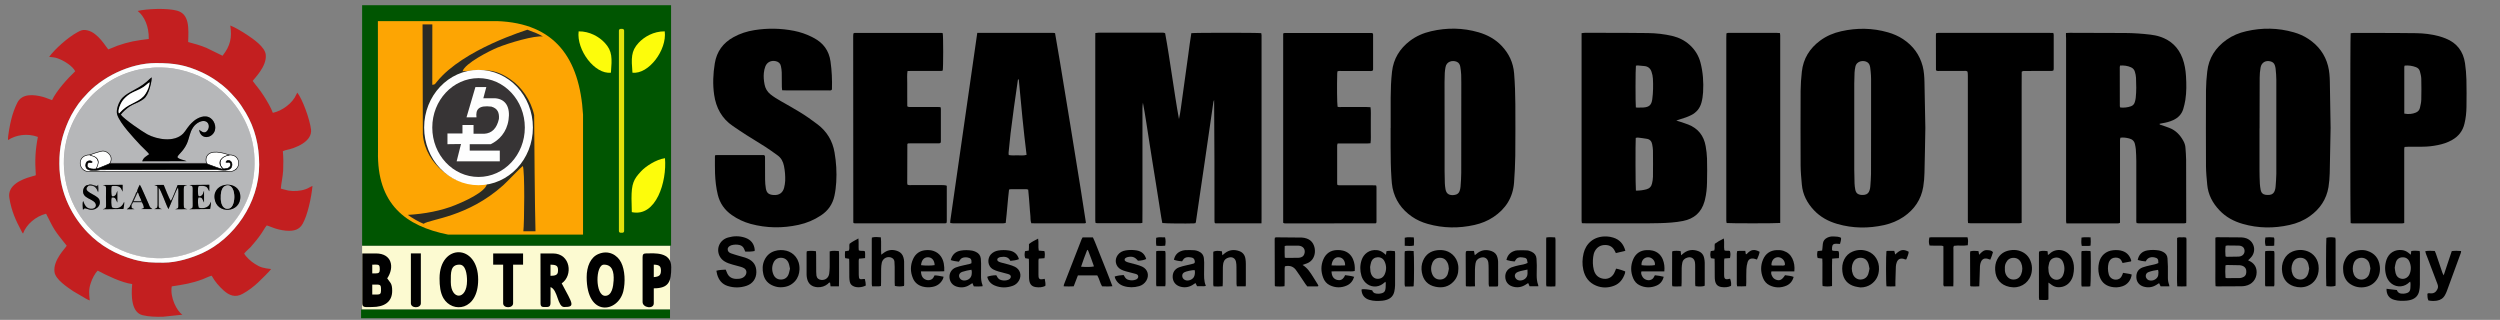 <?xml version="1.0" encoding="utf-8"?>
<!-- Generator: Adobe Illustrator 23.0.1, SVG Export Plug-In . SVG Version: 6.00 Build 0)  -->
<svg version="1.1" id="Layer_1" xmlns="http://www.w3.org/2000/svg" xmlns:xlink="http://www.w3.org/1999/xlink" x="0px" y="0px"
	 viewBox="0 0 4265.2 545.7" style="enable-background:new 0 0 4265.2 545.7;" xml:space="preserve">
<rect x="0" y="0" width="4265.2" height="545.7" fill="#808080" stroke="none"/>
<style type="text/css">
	.st0{fill:#FCFAD1;}
	.st1{fill:#005501;}
	.st2{fill:#E2E10E;}
	.st3{fill:#FDFC0B;}
	.st4{fill:#FDA503;}
	.st5{fill:#2A2B25;}
	.st6{fill:#FEFEFE;stroke:#FEFEFE;stroke-width:6.945;}
	.st7{fill:#373435;}
	.st8{fill:#FEFEFE;}
	.st9{fill:#C31F20;}
	.st10{fill:#B6B7B9;}
	.st11{stroke:#373435;}
	.st12{fill:#FEFEFE;stroke:#000000;}
	.st13{fill:#151618;}
</style>
<g>
	<rect x="617.8" y="419.1" class="st0" width="525.3" height="109"/>
	<g>
		<polygon id="kotak_bawah" class="st1" points="616,542.9 1143.1,542.9 1143.1,528.1 616,528.1 		"/>
		<rect id="kotak_ijo" x="617.8" y="8.9" class="st1" width="527.1" height="410.2"/>
	</g>
	<g id="tangkai_1_">
		<path id="tangkai" class="st2" d="M1058.8,49.3h3.1c1.6,0,2.9,1.3,2.9,2.9v342c0,1.6-1.3,2.9-2.9,2.9h-3.1c-1.6,0-2.9-1.3-2.9-2.9
			v-342C1055.9,50.6,1057.2,49.3,1058.8,49.3z"/>
	</g>
	<g id="daun">
		<path id="daun_1" class="st3" d="M1079,124c-1.9-24.5-2.7-36.7,10.4-50.8c9.6-10.4,25.8-19.9,44.7-19.7
			C1138.1,85.2,1106.7,127.2,1079,124z"/>
		<path id="daun_2" class="st3" d="M1042.3,124c1.9-24.5,2.7-36.7-10.4-50.8c-9.6-10.4-25.8-19.9-44.7-19.7
			C983.3,85.2,1014.7,127.2,1042.3,124z"/>
		<path id="daun_3" class="st3" d="M1077.4,338.8l0.5,23.1c41.5,9,60.1-52.1,56.6-92c-15.1,2.1-33.2,14.1-40.7,22.3
			C1080.9,305.8,1077.4,313.5,1077.4,338.8z"/>
	</g>
	<g id="Layer_6">
		<path id="oranye" class="st4" d="M644.7,36H848c98.6,3.5,140.9,63,146.7,159.5v204.7H764.3c-71.8-14.4-121.5-51.6-119.4-141.9
			L644.7,36z"/>
	</g>
	<g id="Layer_9">
		<path class="st5" d="M791.4,129.3c43.1-16.1,95.7,11,110.9,66.1c28.4,102.7-128.9,168.5-170.9,45.6
			C717.8,201.2,738.5,149,791.4,129.3z M695.7,366.6c7.7,5.4,18.8,12.1,27,15.2c11.4-8.2,74.8-11.1,135.7-65.6
			c5.3-4.6,31.1-31.7,33.5-33c3.7,6.4,2.6,97.9,1,111.4h20.7c-1.1-35.6-2.1-162.1-2.3-198.2c-5.6-25.9-21.8-47.9-39.3-60.2
			c-28.7-20.2-45.2-17.2-82.9-14.6c4.5-13.8,46-34.8,59.5-40.4c20.7-8.4,64-21,77.6-18.9c-5.8-3.8-14.7-7.3-26.4-11.6
			c0,0.3-109.4,32.9-154.6,88.9c-4,4.9-2.9,4.4-7.7,5.1l0.1-103.1h-16.7c0,63.2,0.5,126.9,0.5,188c2.1,25.9,16.5,48.1,33.8,62.2
			c22.3,18.2,38.3,22.8,75.5,22c-2.1,13.8-39.9,30.5-54,36.1C753.1,359.5,723.9,365.1,695.7,366.6z"/>
	</g>
	<g id="Layer_10">
		<path class="st6" d="M816.4,122.7c49.3,0,89.3,42.5,89.3,94.9s-40,94.9-89.3,94.9s-89.3-42.5-89.3-94.9
			C727.1,165.2,767.1,122.7,816.4,122.7z"/>
	</g>
	<g id="Layer_5">
		<path id="bulet_tengah" class="st7" d="M816.4,133.3c43.6,0,79,37.7,79,84.3s-35.3,84.3-79,84.3c-43.6,0-78.9-37.7-78.9-84.3
			S772.8,133.3,816.4,133.3z"/>
	</g>
	<g id="mirkoskop">
		<path id="mikroskop_tengah" class="st8" d="M811.1,148.5h18.6l-5.1,19.1h19.9c18.6,1.3,26.3,15.7,23.1,36.9
			c-3.2,21.5-16.2,34.6-30.3,41.5h-35.9v10.9h51.3v18.3h-73.6l7.4-29.5l-23.1,0.3v-18.3H789v-14.4h18.9v14.9h18.3
			c13.3-0.8,21.5-9.6,25-25.3c0.8-10.6-2.1-17.8-12.8-21c-21.8-2.7-27.1,4.8-25.5,18.3h-17L811.1,148.5z"/>
	</g>
	<g id="tulisan_biotrop">
		<path d="M643.6,502.5h-8.5v-17c14.9,0,14.9-1.1,14.9,10.6C650,500.9,648.4,502.5,643.6,502.5z M641.5,466.4h-6.4v-14.9
			c11.4,0,12.8-1.1,12.8,8.5C647.9,464.8,646.3,466.4,641.5,466.4z M618.1,517.4c0,8,5,6.4,17,6.4c19.9,0,34-8.2,34-27.6
			c0-13.3-3.5-13.8-8.5-21.3c12.8-18.9,8-42.5-19.1-42.5h-23.4V517.4L618.1,517.4z"/>
		<path d="M769.1,481.3c0-16.2-0.8-29.8,14.9-29.8c10.6,0,12.8,16.5,12.8,27.6C796.7,512.9,769.1,512.1,769.1,481.3z M749.9,474.9
			c0,13,1.3,24.5,6.6,33.8c15.4,26.1,59.3,21.5,59.3-31.6C815.9,415.1,749.9,415.1,749.9,474.9z"/>
		<path d="M1032.5,504.7c-17.3,0-17-53.2-2.1-53.2c14.1,0,17.3,12,16.5,27.1C1046.3,488.5,1044.2,504.7,1032.5,504.7z M1000.9,472.8
			c0,69.1,53.4,60.6,62.5,24.2c3.7-15.4,2.9-36.2-3.7-49.2c-6.4-12.8-21.5-21.8-38.8-14.4C1007.5,439,1000.9,454.7,1000.9,472.8z"/>
		<path d="M939.2,470.6v-19.1c7.7,0.3,12.8,0.8,12.8,8.5v2.1C952,469.6,946.9,470.4,939.2,470.6z M922.2,517.4
			c0,7.2,3.7,6.4,10.6,6.4c7.4,0,6.4-5.3,6.4-12.5c0.3-6.9,0-14.6,0-21.5c12.8,4.5,11.7,34,23.4,34c19.4,0,14.4-5.3-4.3-40.4
			c19.7-13.3,15.2-51-14.9-51h-21.3L922.2,517.4L922.2,517.4z"/>
		<path d="M1115.4,472.8v-21.3c9.8,0.3,12.2,2.7,12.2,10.6C1127.4,469.8,1124.5,472,1115.4,472.8z M1096.3,438.7v76.6
			c0,9.8,19.1,12.8,19.1,2.1v-25.5c26,0,29.8-11.7,29.8-36.2c0-26.6-29.2-23.4-42.5-23.4C1097.9,432.4,1096.3,433.7,1096.3,438.7z"
			/>
		<path d="M841.4,451.5h17v65.9c0,9,17,9,17,0v-65.9h17v-19.1h-51V451.5L841.4,451.5z"/>
		<path d="M701,517.4c0,9,17,9,17,0v-85.1h-17V517.4z"/>
	</g>
	<g>
		<g id="_1940038834880">
			<path class="st9" d="M279,448.1c-19.4,0-30.3,0-50.2-5.2c-31.5-8.8-57.7-23.9-79-45.9c-24.6-25.3-48.5-65.8-48.5-117.3
				c-0.2-29.8,5-49,15.4-73.1c5.4-12.5,15.1-28.2,23.7-37.8c1.9-2.1,3.1-3.5,5-5.4c27.2-31.5,75.7-55.8,120.6-55.8
				c31.9,0,50.9,3.3,78.3,15.8c9,4.3,18.5,9.7,26,15.1c15.4,11.1,20.3,16.6,32.2,29.8c6.4,7.3,11.8,15.9,16.8,24.1
				c15.6,26.3,22.9,55.6,22.9,88.5c0,66-43.5,126.3-97,150.9C327.5,439.8,302.2,448.1,279,448.1z M521.7,322.7
				c-9.2,3.3-20.3,4-29.8,2.4c-5-0.9-8.5-2.4-12.8-3.3c0.9-10.2,3.3-19.9,4-30.8c0.5-11.6,0.5-21.3-0.5-33.1l4.7-1.7
				c17-3.3,46.1-14.7,43.3-35.7c-2.1-16.8-14.4-51.3-23.4-62.5l-1.7,3.3c-6.2,14.7-24.1,27.9-40,31.2c-3.3-9.2-10.6-21.3-15.6-29.1
				c-8-12.5-13.7-18-18.7-25.3c1.4-3.1,24.4-24.4,22.2-44.7c-1.2-13.5-21.8-27.2-32.4-34.3c-7.1-4.7-19.9-12.5-28.1-15.6
				c3.1,20.6,0.2,34.8-13.2,51.6L352,81.6c-10.2-4.3-19.9-6.9-31-9.9c0.9-23.7,2.4-47.6-18.9-53.5c-16.3-4.5-50.6-3.5-67.2,0.5
				c11.6,9.2,19.4,26.7,18.9,47.8c-21.5,2.6-34.1,4.7-53.7,11.6c-5,1.9-10.9,4.7-15.4,6.2c-4-4.3-17.3-28.2-35.2-32.4
				c-8.3-1.9-11.8,0-17.7,3.3C116,63.7,94.2,83.1,83.8,97c6.1,0.9,9,0.5,14.7,2.6c11.1,4,25.3,13,29.8,22
				c-12.8,12.1-31.7,32.9-39.5,49.2c-4.7-1.4-9.5-3.8-15.1-5.4c-16.6-4.5-36.2-6.1-44.2,9.9c-4.5,9-8,18.9-10.6,29.6
				c-1.7,6.9-5.9,27.7-5.2,34.1c13-8.8,32.9-12.1,50.9-5.4c-4.5,23.7-5.2,40-3.5,65.3l-2.4,0.9c-0.5,0.2-1.4,0.5-2.1,0.5
				c-1.4,0.5-2.6,0.7-4,1.2c-16.1,4.5-40.2,14.7-36.7,36c3.8,23.2,10.9,38.3,21.1,57.5c0.2,0.2,0.9,1.7,0.9,1.7
				c1.7,2.1,0.2,0.5,1.4,1.7c5.7-15.6,21.5-29.3,39.3-33.8c14.7,29.1,13.5,27.4,35.2,54.6c-1.7,3.8-23.7,24.6-20.8,44.9
				c1.7,12.8,22,26,32.2,32.9c4.5,2.8,8.8,5.2,13.7,8c4,2.4,10.2,6.2,14.2,7.6c-1.2-11.6-2.1-18.2,1.7-29.6
				c2.4-7.6,7.3-16.8,11.8-21.3c15.1,8,41.4,20.8,58.9,22.9c-1.9,21.1-1.2,48.7,18,53.2c10.6,2.6,22.9,2.8,34.3,2.6l33.4-3.5
				c-9.5-6.1-21.5-29.6-18.2-48.3c20.1-3.1,34.3-5.2,53-12.3c4.3-1.7,11.4-5.2,15.1-5.9c5.9,10.6,12.8,18.2,20.6,25.3
				c8.8,7.8,19.4,13,32.6,5.4c9.2-5,19.6-13,26-19.2c4.5-4.3,19.9-19.2,22.2-22.9c-12.5-1.4-18.7-2.8-27.7-8.8
				c-5.9-3.5-15.6-12.1-18.2-17.7c2.8-3.5,7.3-7.3,10.9-10.9c8-9.2,12.1-14,19.2-24.4c2.6-3.8,5.4-9.2,8.3-12.5
				c4.3,0.5,15.1,7.1,32.2,8.8c15.1,1.4,23.7-2.1,29.1-11.6c8.5-14.9,14.9-44.9,16.8-64.6C529.3,318.5,526.4,321.1,521.7,322.7z"/>
			<g>
				<path class="st10" d="M224.3,350.2c0.2,6.4,0,4.5,5.2,6.6l-13.2,0.2c8.5-6.9,2.6-1.9,7.3-8.8l7.3-16.3c0.9-2.4,0.7-3.3,2.8-5.2
					c0-2.1,3.3-9.5,4.7-11.6c1.9,2.4,12.1,26.7,14.9,32.6c2.6,6.2,1.9,5.9,6.6,9h-19.4c2.4-0.9,2.6-0.5,4.7-1.9
					c0.2-2.8-2.1-8.3-3.5-9.9H227L224.3,350.2z M366,337.9c-2.6-28.4,42.8-31.2,44-3.3C411.5,363.9,368.9,366.5,366,337.9z
					 M150.3,315.6c4-3.1,11.6,1.7,15.4,1.7c0.7-0.7,0.9-1.7,1.7-2.4c0.2,3.5,0.9,9.5,0,13c-2.8-7.6-5.9-12.1-15.9-11.4
					c-14,10.6,13.7,14.7,18,23.9c4.7,10.6-7.1,20.6-18.7,16.6c-8.8-2.8-5.2-1.4-9.2,0.7c-0.2-4-1.2-11.8,0.5-14.7
					c1.4,2.8,3.3,12.5,12.8,13.2c9.2,0.9,12.3-8,4.3-13.2c-5.7-3.8-12.1-5.4-15.6-10.4C138.9,326,143.7,315.4,150.3,315.6z
					 M323,315.6l34.1-0.2v11.1c-3.5-4.7-1.9-9.9-15.6-9.2c-1.9,0.2-2.4,0.2-3.1,0.9c-0.9,1.9-0.9,14.7,0.2,16.1
					c1.4,1.9,4.7,0.2,6.4-1.4c1.7-2.1,1.9-5,3.1-7.3v20.1c-2.6-4.3-2.1-9.9-9.7-8.5c-1.2,3.5-0.7,14.2,0.7,17.3
					c4.3,1.4,9.9,0.9,13.5-0.9c4-2.1,5.4-4.5,7.1-9.2c0.7,2.6-0.7,9.2-1.2,12.3L323,357c7.3-2.4,5.7-0.5,5.7-20.6
					C328.7,315.1,330.1,318.2,323,315.6z M263.1,315.6l16.3-0.2c1.9,4.7,9.7,24.6,12.1,27.2c3.1-4,9.5-21.8,11.6-27h16.6
					c-4.3,1.7-5.9-0.2-6.2,6.9v27c0.2,7.1,1.2,5.7,6.2,7.3l-20.8,0.2c6.6-2.4,5.4-0.2,5.4-16.1c0-5,0.7-16.6-0.5-21.1
					c-3.1,3.8-13,30-16.3,36.9c-4.5-7.8-12.3-31.9-16.8-36.7v31.7c0.5,4,2.4,3.8,5.7,5h-13.2c3.8-1.7,5.4-1.4,5.7-6.9v-26.7
					C268.8,315.6,268.1,317.7,263.1,315.6z M175.4,315.6l33.8-0.2V327c-3.1-5.4-2.6-10.2-15.4-9.7c-0.9,0-0.9,0-1.9,0.2
					c-1.9,0.5,0-0.2-1.4,0.7c-0.9,1.9-0.7,14.7,0.2,16.1c1.7,1.9,4.7,0.2,6.4-1.4c1.7-2.1,1.9-5,3.1-7.3v20.1
					c-2.6-4.3-2.1-9.9-9.7-8.5c-1.2,3.3-0.7,14,0.5,16.6c0.9,0.9,15.1,6.2,20.8-9.5c0.7,2.6-0.7,9.2-1.2,12.3l-35.2,0.5
					c7.1-2.4,5.4-0.7,5.4-20.6C180.8,314.9,182.2,318.2,175.4,315.6z M191.4,275.6L191.4,275.6L191.4,275.6z M206.1,195.7
					c6.1,8,36.7,28.9,45.2,33.4c16.3,8.8,45.9,14.2,61-1.2c5.4-5.4,7.3-12.1,17.7-21.1c6.2-5.4,19.4-12.5,29.3-5.2
					c7.6,5.4,11.6,19.2,3.3,27.4c-8,8.3-21.5,5.7-22.9-7.8c2.6,1.9,8,7.3,12.8,2.8c7.8-7.6,2.8-22.5-12.1-16.1
					c-4.5,1.9-8.8,5.9-10.9,9.2c-6.2,8.8-6.4,18.2-10.9,28.2c-6.2,13.2-14.7,18-16.1,22.7c3.3,4.3,10.9,4.5,15.8,6.9l-75.7,0.2
					c1.9-6.4,7.3-8.8,11.8-12.1c-0.9-2.1-11.4-11.6-14.9-15.4c-10.9-11.8-35-36.9-39.7-52.3c-2.4-7.6,2.4-19.4,5.7-24.4
					c9.2-13.7,26.5-16.1,44.9-31.7c2.1-1.9,5.9-5.9,8.5-7.3c-0.2,7.1-3.1,18-5.4,23.9c-3.3,8.3-6.1,12.1-13.2,16.1
					c-5.7,3.5-13.3,5.7-19.2,9.7C216.8,184.6,208.5,191.7,206.1,195.7z M256.3,116c-5.4,0.9-9,0.7-17.7,2.4
					c-5.9,1.2-10.9,2.6-16.3,4.3c-19.2,5.9-37.4,16.1-52.5,28.6c-8.3,6.4-14.2,12.3-20.8,20.1c-73.8,83.7-42.1,218.6,67.4,259.3
					c20.6,7.6,45.4,11.8,70.7,9.2c83.7-8,155-82.1,146.7-177.4c-4.3-48.3-30-85.4-55.1-107.4C355,134.3,327.4,122,295,116.8
					C285.6,115,265.7,114.3,256.3,116z"/>
			</g>
			<path class="st8" d="M256.3,116c9.5-1.7,29.3-0.9,38.6,0.7c32.4,5.2,60.1,17.5,83.7,38.3c25.1,22,50.9,59.1,55.1,107.4
				c8.3,95.3-62.9,169.4-146.7,177.4c-25.3,2.6-50.2-1.7-70.7-9.2C106.8,389.9,75.1,255,148.9,171.3c6.6-7.8,12.5-13.7,20.8-20.1
				c15.1-12.5,33.4-22.7,52.5-28.6c5.4-1.7,10.4-3.1,16.3-4.3C247.3,116.7,250.8,116.9,256.3,116z M279,448.1
				c23.2,0,48.5-8.3,66.2-16.3c53.5-24.6,97-84.9,97-150.9c0-32.9-7.3-62.2-22.9-88.5c-5-8.3-10.4-16.8-16.8-24.1
				c-11.8-13.3-16.8-18.7-32.2-29.8c-7.6-5.4-17-10.9-26-15.1c-27.4-12.5-46.4-15.8-78.3-15.8c-44.9,0-93.4,24.4-120.6,55.8
				c-1.9,1.9-3.1,3.3-5,5.4c-8.5,9.7-18.2,25.3-23.7,37.8c-10.4,24.1-15.6,43.3-15.4,73.1c0,51.6,23.9,92,48.5,117.3
				c21.3,22,47.6,37.1,79,45.9C248.7,448.1,259.6,448.1,279,448.1z"/>
			<polygon class="st11" points="148.2,270.4 187.7,278.5 352.1,278.5 392.5,269.5 402.7,288.6 388.3,292.9 144.4,291.2 
				143.4,273.3 			"/>
			<path d="M202.8,193.3c-2.1-5.4,2.8-16.1,5.4-20.3c3.1-4.7,8.5-9.7,13.7-13c5.7-3.3,12.1-5.7,18-8.8c8.5-4.5,9.9-7.3,15.1-10.9
				c0,6.9-3.5,14.7-6.9,19.6c-8.5,13.7-25.3,14.9-38.8,27.2l-4.7,4.7C203,193.5,204.9,192.6,202.8,193.3z M206.1,195.7
				c2.4-4,10.6-11.1,15.1-14c5.9-4,13.5-6.1,19.2-9.7c7.1-4,9.9-7.8,13.2-16.1c2.4-5.9,5.2-16.8,5.4-23.9c-2.6,1.4-6.4,5.4-8.5,7.3
				c-18.5,15.6-35.7,18-44.9,31.7c-3.3,5-8,16.8-5.7,24.4c4.7,15.4,28.9,40.5,39.7,52.3c3.5,3.8,14,13.2,14.9,15.4
				c-4.5,3.3-9.9,5.7-11.8,12.1l75.7-0.2c-5-2.4-12.5-2.6-15.8-6.9c1.4-4.7,9.9-9.5,16.1-22.7c4.5-9.9,4.7-19.4,10.9-28.2
				c2.1-3.3,6.4-7.3,10.9-9.2c14.9-6.4,19.9,8.5,12.1,16.1c-4.7,4.5-10.2-0.9-12.8-2.8c1.4,13.5,14.9,16.1,22.9,7.8
				c8.3-8.3,4.3-22-3.3-27.4c-9.9-7.3-23.2-0.2-29.3,5.2c-10.4,9-12.3,15.6-17.7,21.1c-15.1,15.4-44.7,9.9-61,1.2
				C242.8,224.5,212.3,203.7,206.1,195.7z"/>
			<path class="st12" d="M171.3,289.6c-0.7,0-17.3,4-23.2-2.1c-2.4-2.4-2.6-7.8-0.2-10.9c1.7-2.6,7.8-3.3,9.5-0.2
				c-1.7,2.4-2.8,0.5-6.4,0.9c-1.9,2.1-2.8,3.3-1.9,7.3c2.8,3.8,9.7,4.3,15.1,3.5l2.4-3.8c4.5-9.7-2.8-20.1-13.2-20.1
				c-23.4,0-20.1,28.6-1.9,28.6h240.6c7.1,0,15.4-5.9,15.1-14.7c-0.7-22.9-39.5-14.4-30.3,5.2c0.7,1.4,3.1,4.3,4,4.7
				c1.7,0.5,5-0.5,6.9-0.7c4.5-1.2,7.8-5.9,4-10.2c-3.8-1.2-3.8,0.9-6.4-0.5c1.9-5.2,10.4-3.1,10.4,4c0,14.2-20.6,8.8-26,8.8
				L171.3,289.6L171.3,289.6z"/>
			<path d="M263.1,315.6c5,2.1,5.7,0,5.7,7.6v26.7c-0.2,5.4-1.9,5.2-5.7,6.9h13.2c-3.3-1.2-5.2-0.9-5.7-5v-31.7
				c4.5,4.7,12.3,28.9,16.8,36.7c3.3-6.9,13.2-33.1,16.3-36.9c1.2,4.5,0.5,16.1,0.5,21.1c0,15.8,1.2,13.7-5.4,16.1l20.8-0.2
				c-5-1.7-5.9-0.2-6.2-7.3v-27c0.2-7.1,1.9-5.2,6.2-6.9H303c-2.1,5.2-8.5,22.9-11.6,27c-2.4-2.6-10.2-22.5-12.1-27.2L263.1,315.6z"
				/>
			<path class="st8" d="M202.8,193.3c2.1-0.7,0.2,0.2,1.9-1.4l4.7-4.7c13.5-12.3,30.3-13.5,38.8-27.2c3.3-5,6.9-12.8,6.9-19.6
				c-5.2,3.5-6.6,6.4-15.1,10.9c-5.9,3.1-12.3,5.4-18,8.8c-5.2,3.3-10.6,8.3-13.7,13C205.6,177.2,200.7,187.9,202.8,193.3z"/>
			<path d="M384.7,317c18.7-6.9,18.9,35,6.6,38.6c-10.4,3.1-14.2-6.9-14.7-15.9C376.2,330.3,377.6,319.6,384.7,317z M366,337.9
				c2.8,28.6,45.4,26,44-3.3C408.9,306.6,363.4,309.5,366,337.9z"/>
			<path class="st10" d="M384.7,317c-7.1,2.6-8.5,13.2-8,22.7c0.5,9,4.3,18.9,14.7,15.9C403.6,352,403.4,310.2,384.7,317z"/>
			<path d="M175.4,315.6c6.9,2.6,5.4-0.7,5.4,20.8c0,19.9,1.7,18.2-5.4,20.6l35.2-0.5c0.5-3.1,1.9-9.7,1.2-12.3
				c-5.7,15.6-19.9,10.4-20.8,9.5c-1.2-2.6-1.7-13.2-0.5-16.6c7.6-1.4,7.1,4.3,9.7,8.5v-20.1c-1.2,2.4-1.4,5.2-3.1,7.3
				c-1.7,1.7-4.7,3.3-6.4,1.4c-0.9-1.4-1.2-14.2-0.2-16.1c1.4-0.9-0.5-0.2,1.4-0.7c0.9-0.2,0.9-0.2,1.9-0.2
				c12.8-0.5,12.3,4.3,15.4,9.7v-11.6L175.4,315.6z"/>
			<path d="M323,315.6c7.1,2.6,5.7-0.5,5.7,20.8c0,20.1,1.7,18.2-5.7,20.6l35.5-0.5c0.5-3.1,1.9-9.7,1.2-12.3
				c-1.7,4.7-3.1,7.1-7.1,9.2c-3.5,1.9-9.2,2.4-13.5,0.9c-1.4-3.1-1.9-13.7-0.7-17.3c7.6-1.4,7.1,4.3,9.7,8.5v-20.1
				c-1.2,2.4-1.4,5.2-3.1,7.3c-1.7,1.7-5,3.3-6.4,1.4c-1.2-1.4-1.2-14.2-0.2-16.1c0.7-0.7,1.2-0.7,3.1-0.9
				c13.7-0.7,12.1,4.5,15.6,9.2v-11.1L323,315.6z"/>
			<path class="st12" d="M380.2,289.1c-2.1-5-6.4-6.6-4.7-14.4c0.9-2.1,2.8-4,4-5.2c2.1-1.9,6.9-4.3,11.8-5
				c-11.1-4-32.6-10.2-38.8,2.8c-1.2,3.1-1.4,6.4-0.5,9.7c1.2,3.5,3.5,3.5,6.9,4.7C363.7,283.7,375.5,287.9,380.2,289.1z"/>
			<path class="st12" d="M153.4,264.3c2.1,1.9,9.5,1.7,13,7.6c3.1,5.7-0.5,10.6-2.1,16.3c4.3-0.9,15.6-6.2,20.1-7.8
				c3.3-1.2,3.8-2.4,4.7-5.4c0.9-2.8,0.7-6.2-0.5-8.8c-1.9-3.8-6.9-8.5-12.8-8.5C172.5,257.4,156,262.9,153.4,264.3z"/>
			<path d="M151.5,316.6c0.9-1.2-0.2-1.4,0.9-0.5l-2.1-0.5c-6.6-0.2-11.4,10.4-6.9,17c3.5,5,9.9,6.6,15.6,10.4
				c8,5.2,5,14.2-4.3,13.2c-9.5-0.7-11.4-10.4-12.8-13.2c-1.7,2.8-0.7,10.6-0.5,14.7c4-2.1,0.5-3.5,9.2-0.7
				c11.6,4,23.4-5.9,18.7-16.6C165.2,331.2,137.5,327.2,151.5,316.6z"/>
			<path d="M233.8,326.7c0.7,3.3-0.2,0.5,1.9,2.8c0.2,1.9,4,10.6,5,12.1l1.2,2.8v0.5c1.4,1.7,3.8,7.1,3.5,9.9
				c-2.1,1.4-2.4,0.9-4.7,1.9h19.4c-4.7-3.1-4-2.8-6.6-9c-2.8-5.9-13-30.3-14.9-32.6C237.1,317.3,233.8,324.6,233.8,326.7z"/>
			<path class="st10" d="M240.7,341.6c-0.9-1.4-4.7-10.2-5-12.1l-1.4-0.5l-6.4,14l10.6,0.2C243,343.1,239.2,343.5,240.7,341.6z"/>
			<path class="st13" d="M223.6,348.3l0.7,1.9l2.8-5.2h14.7v-0.5l-1.2-2.8c-1.4,1.9,2.4,1.4-2.1,1.7l-10.6-0.2l6.4-14l1.4,0.5
				c-2.1-2.4-1.2,0.5-1.9-2.8c-2.1,1.9-1.9,2.8-2.8,5.2L223.6,348.3z"/>
			<path class="st13" d="M151.5,316.6c9.9-0.7,13,3.8,15.9,11.4c0.9-3.5,0.2-9.5,0-13c-0.7,0.7-0.9,1.7-1.7,2.4
				c-3.8,0-11.4-4.7-15.4-1.7l2.1,0.5C151.2,315.1,152.4,315.4,151.5,316.6z"/>
			<path d="M224.3,350.2l-0.7-1.9c-4.7,6.9,1.2,1.9-7.3,8.8l13.2-0.2C224.3,354.6,224.6,356.5,224.3,350.2z"/>
		</g>
	</g>
</g>
<g>
	<path d="M2152.2,381c-27.1,0-53.3,0-78.8,0c-0.8-0.8-1-1-1.1-1.1c-0.1-0.2-0.1-0.4-0.1-0.6c-0.1-0.9-0.2-1.7-0.2-2.6
		c0-68.6,0-137.2-0.6-206.1c-0.5,1.2-1.2,2.4-1.3,3.7c-2.7,18.4-5.4,36.8-8,55.2c-2.3,15.9-4.6,31.7-6.9,47.6
		c-2.4,16.1-4.7,32.1-7.1,48.2c-2.6,17.8-5.2,35.5-7.8,53.3c-0.1,0.6-0.4,1.2-0.7,2.1c-1,0.1-2,0.4-3,0.4
		c-13.1,0.5-48.1,0.2-53.6-0.6c-2.3-11.1-3.7-22.5-5.6-33.8c-1.8-11.4-3.6-22.8-5.4-34.2c-1.8-11.6-3.7-23.2-5.6-34.8
		c-1.8-11.4-3.6-22.8-5.4-34.2c-1.8-11.4-3.6-22.8-5.3-34.2c-1.8-11.3-3.6-22.7-5.8-34c-1.2,6.7-0.7,13.5-0.8,20.2
		c-0.1,6.8,0,13.7,0,20.5c0,6.8,0,13.7,0,20.5c0,6.8,0,13.7,0,20.5c0,6.8,0,13.7,0,20.5c0,6.8,0,13.7,0,20.5s0,13.7,0,20.5
		c0,6.8,0,13.7,0,20.5c0,6.8,0,13.7,0,20.5c0,6.8,0.1,13.6-0.1,20.7c-1.3,0.2-2.3,0.6-3.3,0.6c-24.6,0-49.2,0-73.8,0
		c-0.8,0-1.7-0.2-2.8-0.4c-0.2-1.3-0.5-2.5-0.5-3.7c-0.1-1.7,0-3.4,0-5.1c0-102.2,0-204.4,0-306.6c0-2.7,0.1-5.5,0.1-8.6
		c2-0.2,3.6-0.5,5.2-0.6c11.3,0,22.7,0,34,0c24.2,0,48.3,0,72.5,0c2.3,0,4.7-0.5,7.4,0.9c4.5,24.1,8,48.6,11.8,73
		c3.8,24.5,7.3,49,11.8,73.4c2.7-12.1,3.9-24.3,5.7-36.4c1.8-12.3,3.4-24.5,5.1-36.8c1.7-12.3,3.4-24.5,5.1-36.8
		c1.7-12.2,3.1-24.5,5.2-36.5c5.6-0.9,113.1-0.9,119.3,0c0.1,1.1,0.4,2.3,0.5,3.5c0.1,1.7,0,3.4,0,5.1c0,102.2,0,204.4,0,306.6
		C2152.3,374.7,2152.3,377.4,2152.2,381z"/>
	<path d="M2859.9,205.7c3,0.9,5,1.4,6.9,2.1c4.4,1.5,8.9,2.9,13.3,4.6c17,6.6,26.8,19.2,29.9,37c1.2,6.9,2.1,14,2.3,21
		c0.4,13.7,0.3,27.4,0,41c-0.2,9.8-1.1,19.6-3.5,29.2c-0.3,1-0.5,2.1-0.8,3.1c-5.3,18.7-17.8,29.6-36.7,33.3
		c-13,2.6-26.3,3.3-39.5,3.7c-12.4,0.4-24.8,0.3-37.2,0.3c-29.5,0-59,0-88.5,0c-2.3,0-4.6-0.1-7.3-0.2c-0.2-1.5-0.4-2.7-0.5-3.9
		c-0.1-1.7,0-3.4,0-5.1c0-102.2,0-204.3,0-306.5c0-2.7,0-5.5,0-8.7c2-0.2,3.6-0.6,5.3-0.6c10.7,0,21.4-0.1,32.1,0
		c25.2,0.1,50.4,0,75.7,0.4c14.1,0.2,28.1,1.7,41.9,5c11,2.6,20.8,7.5,29.3,15.1c9.1,8.2,15.4,18.3,18.5,30.1
		c4.4,16.7,5.5,33.7,4.5,50.8c-0.4,6-1.2,11.9-2.8,17.7c-2.7,9.7-8.4,16.6-17.3,21.2c-6.3,3.2-13,5.4-19.8,7.4
		C2864.1,204.3,2862.5,204.8,2859.9,205.7z M2791,325.2c6.3,0.1,12.2-0.7,17.9-2.2c5.2-1.4,8.5-4.8,9.6-10c0.8-3.7,1.6-7.6,1.6-11.4
		c0.2-14.9,0.1-29.9,0-44.8c0-3.6-0.8-7.2-1.4-10.8c-0.9-4.8-3.7-8.2-8.7-9.1c-5.2-0.9-10.5-1.6-15.8-2.2c-1.1-0.1-2.4,0.4-3.5,0.6
		C2790.1,242.8,2790.2,319.7,2791,325.2z M2790.9,183.3c1.2,0.1,2,0.3,2.8,0.3c3.4,0,6.8,0,10.2-0.2c9.8-0.7,13.7-4.4,15-14.1
		c1.6-11.7,1.7-23.4,1.1-35.1c-0.2-4-1.1-8.1-2.4-11.8c-1.9-5.7-6-9.2-12.3-9.7c-3.6-0.3-7.2-0.7-10.8-1c-1.2-0.1-2.4,0.2-3.5,0.4
		C2790.2,117.4,2790.1,176.5,2790.9,183.3z"/>
	<path d="M3284.8,218.3c-0.5,26-0.8,51.4-1.5,76.8c-0.2,7.9-0.8,15.8-2.1,23.6c-3.6,21.8-15.2,38.7-33.3,51.1
		c-10.2,6.9-21.4,11.5-33.4,14.2c-26.7,5.9-53.4,5.7-79.8-1.9c-15.2-4.4-28.9-11.7-39.9-23.4c-11.6-12.3-19.2-26.7-20.7-43.7
		c-1-10.8-2-21.7-2.1-32.6c-0.2-42.5-0.2-85,0-127.5c0.1-10.9,0.9-21.8,2.1-32.6c2.4-22.3,13.4-39.8,31.2-53c10.8-8,23-13.1,36-16
		c26.7-6,53.4-5.7,79.8,1.9c9.1,2.6,17.7,6.3,25.6,11.5c16.9,11.2,28.3,26.4,33.5,46.1c2.3,8.9,2.9,18.2,3.1,27.3
		C3283.9,166.3,3284.3,192.6,3284.8,218.3z M3192.2,217.6C3192.2,217.6,3192.2,217.6,3192.2,217.6c0.1-25.4,0.1-50.9,0-76.3
		c0-4.3,0.1-8.6-0.2-12.8c-0.3-4.5-0.7-9-1.3-13.4c-0.5-3.4-1.6-6.7-4.7-8.8c-5.9-4-18.3-3-20.6,7.5c-0.7,3.3-1.2,6.7-1.4,10.1
		c-0.3,6.2-0.5,12.4-0.5,18.6c0,48.9,0,97.9,0,146.8c0,7.9,0.2,15.8,0.5,23.7c0.1,3.4,0.6,6.8,1.2,10.2c1.1,5.9,3.9,8.5,9.8,9.3
		c1.9,0.2,3.8,0.1,5.7-0.1c4.8-0.6,7.7-3.4,9-8c0.6-2,1.1-4.2,1.2-6.3c0.5-7,1.1-14.1,1.2-21.1
		C3192.3,270.6,3192.2,244.1,3192.2,217.6z"/>
	<path d="M3976.2,218.2c-0.5,26.1-0.9,51.7-1.5,77.3c-0.2,7.9-0.9,15.8-2.1,23.6c-3.5,21.1-14.7,37.5-32,49.8
		c-10.4,7.4-22,12.2-34.4,14.9c-26.7,6-53.4,5.8-79.8-1.8c-15.2-4.3-28.9-11.6-39.9-23.3c-11.6-12.3-19.3-26.6-20.8-43.7
		c-1-10.4-2-20.9-2.1-31.3c-0.2-43.4-0.2-86.7,0-130.1c0.1-10.4,0.9-20.9,2.1-31.3c2.5-23.3,14.2-41.2,33.2-54.6
		c10.1-7.1,21.3-11.7,33.3-14.4c27.2-6.3,54.2-5.9,81.1,1.8c8.9,2.5,17.3,6.2,25,11.3c16.9,11.2,28.4,26.3,33.5,46
		c2.3,8.9,2.9,18.1,3.1,27.3C3975.2,166.1,3975.7,192.4,3976.2,218.2z M3855,219.2c0,0-0.1,0-0.1,0c0,23.5,0,47,0,70.5
		c0,7.9,0.2,15.8,0.6,23.7c0.2,3.6,0.7,7.2,1.4,10.8c0.9,4.6,3.8,7.6,8.6,8.2c2.3,0.3,4.7,0.3,7,0c4.5-0.6,7.3-3.3,8.6-7.6
		c0.7-2.2,1.2-4.6,1.3-6.9c0.5-7,1.1-14.1,1.2-21.1c0.1-53.6,0.1-107.3,0-160.9c0-6.2-0.6-12.4-1.2-18.5c-0.2-2.1-0.7-4.2-1.4-6.2
		c-1.1-3.2-3.4-5.3-6.7-6.3c-8.7-2.6-16.1,1.6-17.6,10.5c-1,5.7-1.5,11.5-1.5,17.2C3855,161.5,3855,190.3,3855,219.2z"/>
	<path d="M2372.6,218.4c0-17.1-0.1-34.2,0-51.3c0.1-15,0.6-29.9,2.3-44.8c2.5-22.1,13.2-39.4,30.7-52.7
		c10.7-8.1,22.9-13.3,35.9-16.3c27.2-6.3,54.2-6,81.1,1.8c15,4.4,28.4,11.6,39.3,23.1c12.5,13.2,19.8,28.6,21.3,46.9
		c1.4,17.5,2,35,2.1,52.5c0.1,29.3,0.2,58.5-0.1,87.8c-0.2,15.4-1,30.7-2.1,46.1c-1.9,25.4-14.2,44.8-35.2,58.8
		c-9.9,6.6-20.8,10.9-32.3,13.5c-26.7,6-53.4,5.7-79.8-1.8c-9.7-2.7-18.9-6.8-27.2-12.6c-17.2-12-28.5-28-32.8-48.7
		c-1.1-5.2-1.4-10.6-1.8-15.9c-1.3-17.9-1.4-35.9-1.5-53.8c0-10.9,0-21.8,0-32.7C2372.5,218.4,2372.6,218.4,2372.6,218.4z
		 M2464.6,218.7c0,24.6,0,49.2,0,73.7c0,6.6,0.2,13.2,0.4,19.9c0.1,3.4,0.5,6.8,1.1,10.2c1.2,7.2,5,10.4,12.3,10.4
		c1.5,0,3-0.3,4.4-0.6c3.7-0.7,6.2-3,7.4-6.4c0.9-2.4,1.4-5,1.6-7.5c0.6-7.9,1.2-15.8,1.2-23.7c0.1-51.1,0.1-102.1,0.1-153.2
		c0-4.7,0-9.4-0.2-14.1c-0.3-4.5-0.7-8.9-1.5-13.4c-0.6-3.7-2.3-7-6-8.6c-7.5-3.2-17.8-0.5-19.3,9.5c-0.5,3.2-1.1,6.3-1.2,9.5
		c-0.3,5.3-0.4,10.7-0.4,16C2464.5,166.6,2464.6,192.6,2464.6,218.7z"/>
	<path d="M3524.7,56.3c2.6-0.1,4.5-0.3,6.4-0.3c31.6,0.1,63.3,0.1,94.9,0.3c14.3,0.1,28.6,1.1,42.9,2.8c5.5,0.7,11,1.7,16.3,3.5
		c18.6,6.1,31.4,18.4,38.3,36.8c3.7,9.9,5.4,20.3,6,30.7c0.8,13.4,1,26.9-1.1,40.3c-0.8,5.3-2.1,10.5-3.6,15.6
		c-2.7,8.9-8.7,15-17.1,18.9c-6.1,2.8-12.5,4.4-19,5.4c-1.4,0.2-2.8,0.6-4.3,0.9c0,1.9,1.4,1.6,2.2,1.9c4.8,1.7,9.7,3.2,14.5,5.1
		c10.9,4.2,18.4,12.1,23.9,22.2c2.1,3.8,3.4,7.8,3.6,12.2c0.4,6.6,1.1,13.2,1.1,19.8c0.2,34.6,0.2,69.3,0.2,103.9
		c0,1.3-0.1,2.5-0.2,4.1c-1.1,0.2-2.1,0.6-3.1,0.6c-26.1,0-52.2,0-78.2,0c-1,0-2-0.2-3.2-0.4c-0.8-2.8-0.5-5.3-0.5-7.8
		c0-32.7,0-65.4,0-98.1c0-6.6-0.4-13.2-0.8-19.9c-0.2-3-0.9-5.9-1.5-8.8c-1.1-5.4-4.7-8.5-9.9-9.8c-4.8-1.2-9.6-2-14.9-1.3
		c-0.2,1.1-0.6,2.3-0.7,3.5c-0.1,1.9,0,3.8,0,5.8c0,42.8,0,85.5,0,128.3c0,2.5,0,5.1,0,7.6c-2.5,1.5-4.9,1-7.2,1c-25,0-50,0-75,0
		c-3,0-5.9,0-9.2,0c-0.3-1.6-0.6-2.8-0.6-4c-0.1-1.7,0-3.4,0-5.1c0-102.2,0-204.4,0-306.6C3524.6,62.6,3524.7,59.9,3524.7,56.3z
		 M3617.4,183.4c6.2,0.6,12.3,0,18.2-2.1c3.3-1.2,5.4-3.5,6.4-6.7c0.8-2.4,1.4-4.9,1.7-7.5c1.3-11.5,1-23.1,0.5-34.6
		c-0.1-3.4-1-6.8-1.9-10c-0.9-3.4-3.2-6.1-6.5-7.6c-5.9-2.7-12.1-3.5-18.8-3.1c-0.2,1.2-0.5,2-0.5,2.8c0,22.2,0,44.5,0.1,66.7
		C3616.8,182,3617.1,182.6,3617.4,183.4z"/>
	<path d="M1667.3,56.1c43.8,0,86.7,0,129.7,0c1,0,2.1,0.3,3,0.4c1.7,6.1,50.5,305.5,52.7,323.6c-1.5,1.4-3.5,0.9-5.3,0.9
		c-16.9,0-33.8,0-50.7,0c-10.3,0-20.5,0-30.8,0c-2.1,0-4.2-0.1-6.4-0.1c-1.9-4.8-1.1-9.6-1.7-14.2c-0.6-4.9-0.8-9.8-1.2-14.7
		c-0.4-4.7-0.7-9.4-1.1-14.1c-0.4-4.7-0.9-9.4-1.3-14.3c-1-0.3-2-0.8-3-0.8c-9-0.1-18,0-26.9,0c-0.8,0-1.6,0.3-2.8,0.6
		c-2.3,18.9-3.4,37.9-5.7,57c-1.5,0.2-2.9,0.6-4.3,0.6c-28.6,0-57.3,0-85.9,0c-1.4,0-2.9-0.3-4.4-0.5c0-1.3-0.1-2.4,0-3.4
		C1636.5,270.4,1651.8,163.6,1667.3,56.1z M1737.2,135c-0.3,0.5-0.6,0.8-0.6,1.2c-2.3,15.6-4.5,31.3-6.7,46.9
		c-2,14.8-4,29.6-5.8,44.5c-1.3,11-2.3,22.1-3.4,33.1c-0.1,1.2,0.2,2.4,0.3,3.8c5.1,1,10,0.5,14.9,0.5c5,0,10.1,0.8,15.5-0.8
		c-5.3-42.6-9.3-85.1-13.2-127.6C1738.2,136.1,1737.6,135.6,1737.2,135z"/>
	<path d="M1220,264.9c1.3-0.2,2.4-0.4,3.4-0.4c26.9,0,53.8,0,80.2,0c2.1,1.7,1.6,3.6,1.6,5.2c0,12.2-0.1,24.4,0.1,36.5
		c0.1,5.1,0.4,10.3,1.3,15.3c1.3,7.4,4.6,10.3,12,11.1c11.4,1.3,17.1-4.5,19.1-12.1c1-3.9,1.7-8,1.9-12c0.3-8.6-0.4-17.1-2.1-25.5
		c-1.5-7.4-4.8-13.7-11.1-18.1c-6.8-4.8-13.5-9.8-20.5-14.3c-10.6-6.8-21.5-13.2-32.1-20c-7.9-5-15.7-10.3-23.5-15.6
		c-18.9-12.8-28.7-31.2-31.9-53.3c-2.6-17.9-1.8-35.8,1.1-53.6c3.3-20.2,14.1-34.9,31.9-44.7c11.2-6.2,23.1-10,35.7-12
		c22.6-3.6,45.1-3.2,67.6,1.2c10.5,2.1,20.6,5.5,30.2,10.3c1.1,0.6,2.3,1.2,3.4,1.8c16.3,8.5,26,21.7,28.6,40
		c2.3,15.7,2.9,31.5,2.5,47.3c0,0.4-0.3,0.8-0.5,1.4c-1.7,1.4-3.9,0.8-6,0.8c-15.2,0-30.4,0-45.5,0c-8.8,0-17.5,0-26.3,0
		c-2.1,0-4.2-0.1-6.7-0.2c-0.2-2.1-0.5-3.7-0.5-5.4c-0.1-8.3,0-16.7-0.2-25c-0.1-3.6-0.6-7.2-1.4-10.8c-0.9-4.6-4-7.3-8.6-8.4
		c-8.2-1.8-15.2,1.6-18.1,9.3c-1.3,3.3-2,7-2.4,10.6c-0.7,6.6-0.1,13.2,1.2,19.8c1.3,6.7,4.5,12.3,9.9,16.7
		c5.7,4.6,11.9,8.3,18.2,11.9c10.6,6,21.2,12,31.6,18.3c10.6,6.4,20.7,13.6,30.6,21.1c16.1,12.2,25.7,28.2,29.1,48.1
		c2.9,16.7,3.9,33.5,2.9,50.4c-0.5,7.9-1.4,15.7-3.1,23.5c-3.1,14.3-10.8,25.4-23,33.4c-11.7,7.8-24.4,13.1-38.1,16.1
		c-27.4,6-54.7,5.7-81.8-1.6c-11.6-3.2-22.4-8.2-32.3-15.2c-12.2-8.6-20.2-19.9-23.8-34.5c-2.9-11.9-4.2-24-4.7-36.2
		c-0.3-9.2-0.2-18.4-0.2-27.6C1219.6,267.6,1219.8,266.4,1220,264.9z"/>
	<path d="M4010.4,380.7c-0.8-6.1-0.9-317.8,0-324c1.5-0.2,3.1-0.5,4.7-0.5c11.5,0,23.1-0.1,34.6,0c24.2,0.1,48.3,0,72.5,0.4
		c13,0.2,26,1.7,38.7,5.1c3.9,1.1,7.8,2.4,11.5,3.9c19.2,7.6,30.1,22,33.1,42.2c1.4,9.3,2.1,18.7,2.4,28.1
		c0.4,15.4,0.3,30.8,0.1,46.2c-0.1,9.8-1.1,19.6-3.5,29.2c-3,12.4-10.2,21.4-21.2,27.6c-7.5,4.3-15.6,6.9-24,8.6
		c-8.8,1.8-17.7,2.8-26.7,2.8c-8.1,0-16.2,0-24.4,0.1c-1.9,0-3.7,0.2-5.8,0.3c-0.8,2.6-0.6,4.9-0.6,7.2c0,38,0,76.1,0,114.1
		c0,2.8,0,5.5,0,8.5c-1.3,0.3-2.3,0.6-3.3,0.6c-28.4,0-56.9,0-85.3,0C4012.3,381,4011.5,380.8,4010.4,380.7z M4101.9,193.8
		c7.3,1.4,13.7,0.8,19.9-1.8c3.5-1.5,6-4.3,6.8-8c1-4.5,2.2-9.2,2.3-13.8c0.3-11.9,0.3-23.9,0-35.8c-0.1-4.2-1.2-8.4-2.3-12.5
		c-0.9-3.5-3.3-6-6.7-7.3c-6.2-2.4-12.7-3.3-19.3-2.7c-0.3,0.9-0.7,1.5-0.7,2C4101.9,140.3,4101.9,166.8,4101.9,193.8z"/>
	<path d="M1615.3,316.9c0,20.4,0,40.5,0,60.5c0,1-0.3,2.1-0.5,3.1c-0.8,0.2-1.4,0.5-2,0.5c-51.5,0-103,0-154.6,0
		c-0.6,0-1.2-0.3-1.7-0.4c-0.2-0.3-0.4-0.4-0.5-0.6c-0.1-0.2-0.2-0.4-0.2-0.6c-0.1-106-0.1-212.1-0.2-318.1c0-1.3,0.2-2.5,0.3-3.8
		c0-0.2,0.3-0.3,0.5-0.7c0.4-0.1,1-0.6,1.5-0.6c49.6,0,99.2,0,148.8,0c0.6,0,1.2,0.4,1.7,0.6c1,5.3,1,57.9,0,63.5
		c-2.1,1.1-4.5,0.7-6.7,0.7c-15.4,0-30.8,0-46.2,0c-2.3,0-4.6,0.1-7.2,0.2c-1.1,6.9-0.4,13.5-0.5,20.1c-0.1,6.8-0.1,13.7,0,20.5
		c0,6.6-0.1,13.2,0.1,19.6c2.3,1.6,4.5,1.1,6.5,1.1c14.3,0,28.6,0,43,0c2.3,0,4.6,0.1,7.1,0.2c0.3,1.2,0.6,2,0.7,2.7
		c0,18.6,0,37.2,0,55.8c0,0.8-0.3,1.6-0.4,2.3c-1.9,1.6-3.9,1-5.7,1c-14.7,0.1-29.5,0-44.2,0c-2.1,0-4.2,0.2-5.9,0.2
		c-0.5,0.5-0.7,0.7-0.8,0.9c-0.1,0.2-0.2,0.4-0.2,0.6c-0.1,22-0.1,44-0.2,66c0,0.8,0.2,1.7,0.3,2.7c2.2,1.3,4.6,0.9,6.9,0.9
		c17.5,0,35.1,0,52.6,0C1609.8,316,1612.2,315.6,1615.3,316.9z"/>
	<path d="M2189.2,380.1c0-107.8,0-215.5,0-323c1.2-0.4,1.8-0.8,2.3-0.8c49.6,0,99.2,0,148.8,0c0.6,0,1.1,0.4,1.8,0.7
		c0.2,0.7,0.5,1.3,0.5,1.9c0,19.9,0,39.8,0,59.6c0,0.6-0.3,1.2-0.5,1.8c-2.2,1.4-4.6,0.8-6.9,0.8c-15.4,0.1-30.8,0-46.2,0
		c-2.3,0-4.7-0.3-7.2,0.6c-0.2,1.3-0.4,2.5-0.4,3.7c-0.6,21.3-0.3,50.6,0.6,56.7c2.1,0.8,4.4,0.5,6.7,0.5c14.3,0,28.6,0,43,0
		c2.1,0,4.2,0.2,6.5,0.3c1,7.2,0.4,14,0.5,20.8c0.1,6.6,0.1,13.3,0,19.9c-0.1,6.8,0.5,13.6-0.5,20.8c-2.1,0.1-3.9,0.4-5.8,0.4
		c-14.3,0-28.6,0-43,0c-2.3,0-4.7,0-7.3,0c-0.3,1.2-0.8,2.2-0.8,3.2c0,21.6,0,43.2,0,64.8c0,0.8,0.2,1.6,0.4,2.7
		c2.4,0.9,4.7,0.6,7,0.6c17.3,0,34.6,0,51.9,0c2.3,0,4.6,0.1,7.2,0.2c0.3,1.3,0.6,2.3,0.6,3.3c0,19.5,0,38.9,0,58.4
		c0,0.8-0.2,1.6-0.3,2.2c-0.4,0.4-0.6,0.5-0.7,0.6c-0.2,0.1-0.4,0.2-0.6,0.2c-50.9,0.1-101.7,0.1-152.6,0.2c-1.1,0-2.1-0.1-3.2-0.2
		C2190.7,380.8,2190.4,380.6,2189.2,380.1z"/>
	<path d="M3356.5,121.9c-2.2-1.4-4.4-0.9-6.4-0.9c-13.3,0-26.5,0-39.8,0c-2.3,0-4.7,0.5-6.8-0.6c-0.2-0.2-0.3-0.4-0.4-0.6
		c-0.1-0.2-0.2-0.4-0.2-0.6c-0.1-19.9-0.1-39.7-0.1-59.6c0-0.8,0.2-1.7,0.3-2.9c1.3-0.2,2.5-0.5,3.7-0.6c1.5-0.1,3,0,4.5,0
		c61.3,0,122.7,0,184,0c2.5,0,5.1,0.1,7.8,0.1c0.3,1.3,0.7,2.3,0.7,3.3c0,19.2,0,38.5,0,57.7c0,1-0.3,2-0.4,2.9
		c-2.5,1.4-4.9,0.9-7.2,0.9c-13.5,0.1-26.9,0-40.4,0.1c-2.1,0-4.3-0.5-6.6,1.3c-0.2,8.2-0.1,16.7-0.1,25.2c0,8.8,0,17.5,0,26.3
		c0,8.5,0,17.1,0,25.6s0,17.1,0,25.6c0,8.8,0,17.5,0,26.3c0,8.5,0,17.1,0,25.6c0,8.5,0,17.1,0,25.6c0,8.5,0,17.1,0,25.6
		c0,8.8,0,17.5,0,26.3c0,8.5,0,17,0,25.8c-1.6,0.2-2.8,0.6-4,0.6c-27.8,0-55.6,0-83.3,0c-1.2,0-2.5-0.2-4.1-0.3
		c-0.2-1.5-0.4-2.7-0.4-3.9c-0.1-2.1,0-4.3,0-6.4c0-80.1,0-160.3,0-240.4C3357.1,127.3,3357.5,124.5,3356.5,121.9z"/>
	<path d="M3037.2,380.4c-6.3,0.8-85.7,0.8-91.4,0.1c-0.2-1.1-0.5-2.4-0.6-3.6c-0.1-1.7,0-3.4,0-5.1c0-102.2,0-204.3,0-306.5
		c0-2.7,0.1-5.5,0.2-8.3c2.5-1.4,4.9-0.9,7.1-0.9c20.3,0,40.6,0,60.9,0c6,0,12,0,18,0c1.7,0,3.3,0.2,5.3,0.3
		c0.2,1.4,0.4,2.6,0.5,3.8c0.1,1.5,0,3,0,4.5c0,102.6,0,205.2,0,307.8C3037.2,375,3037.2,377.6,3037.2,380.4z"/>
	<path d="M3835.4,444c2.1,1.1,3.5,1.8,4.7,2.5c6.8,4.2,10,10.4,9.9,18.2c-0.1,11.7-7.8,20.8-19.3,23c-2.1,0.4-4.2,0.7-6.4,0.7
		c-13.7,0.1-27.4,0.2-41,0.2c-1,0-2-0.2-3.4-0.3c-0.6-9.4-0.2-18.6-0.3-27.7c-0.1-9.2,0-18.4,0-27.6c0-9.1,0-18.3,0-27.6
		c1.3-0.3,2-0.7,2.8-0.7c13.9,0.1,27.8,0.1,41.7,0.3c2.9,0.1,6,0.7,8.7,1.7c14.1,5.6,17.4,23.3,6.4,33.7
		C3838.3,441.7,3837.1,442.6,3835.4,444z M3796.9,473.9c0.9,0.3,1.5,0.6,2.1,0.6c7.2,0,14.5,0,21.7-0.1c1.5,0,3-0.3,4.4-0.8
		c4.7-1.4,7.1-4.5,7.3-9.3c0.3-5.2-1.8-8.8-6.4-10.7c-1.5-0.6-3.3-1-4.9-1.1c-7.2-0.2-14.5-0.3-21.7-0.4c-0.8,0-1.6,0.4-2.6,0.7
		C3796.4,460,3796.3,466.9,3796.9,473.9z M3796.9,437.4c1,0.3,1.8,0.7,2.6,0.7c6.4,0,12.8-0.1,19.2-0.3c1.3,0,2.6-0.2,3.8-0.6
		c4.4-1.2,7.2-5.1,6.9-9.6c-0.3-4.7-3.2-7.7-8.1-8.4c-0.8-0.1-1.7-0.2-2.5-0.2c-6.2-0.1-12.4-0.2-18.5-0.2c-1,0-2,0.4-3.2,0.6
		C3796.3,425.5,3796.4,431.4,3796.9,437.4z"/>
	<path d="M2222.3,452c8.7,5.4,13.3,13.1,18.1,20.7c2.6,4.1,5.2,8.3,7.8,12.5c0.5,0.8,0.8,1.8,1.2,2.7c-0.8,0.4-1.1,0.7-1.5,0.7
		c-5.8,0-11.5,0-17.6,0c-0.9-1.2-2-2.5-3-3.9c-3.6-5.3-7.1-10.6-10.7-16c-1.4-2.1-3-4.1-4.4-6.3c-4.6-7.5-11.2-10.1-20-8.1
		c-0.2,1.3-0.5,2.7-0.5,4.2c-0.1,7.7,0,15.4,0,23.1c0,2.1-0.1,4.2-0.2,6.7c-5.5,0.9-10.7,0.4-15.4,0.3c-0.7-0.6-0.9-0.7-1-0.9
		c-0.1-0.2-0.2-0.4-0.2-0.6c-0.1-26.3-0.1-52.5-0.2-78.8c0-0.8,0.2-1.7,0.3-2.7c0.8-0.3,1.6-0.7,2.3-0.7c14.5,0.1,29,0.1,43.6,0.4
		c2.7,0,5.5,0.7,8.1,1.5c2.2,0.7,4.3,1.8,6.2,3.2c11.5,8.7,11.9,32.7-5.3,39.3C2227.8,450.1,2225.6,450.9,2222.3,452z M2191.9,439.4
		c1.2,0.3,1.8,0.6,2.4,0.6c7,0,14,0,21.1-0.2c1.7,0,3.4-0.5,4.9-1.1c2.5-0.9,4.1-2.8,5-5.4c2.5-7.2-1.5-13.4-9.1-14.1
		c-0.6-0.1-1.3-0.1-1.9-0.1c-6.4,0-12.8-0.1-19.2,0c-1,0-2,0.4-3.3,0.6C2191.6,426.4,2191.6,432.7,2191.9,439.4z"/>
	<path d="M1222.2,461.9c5.5-1.7,10.6-1.4,15.9-1.9c0.7,1.7,1.4,3.3,2,4.8c2.7,7.3,8.1,10.7,15.7,11c3.4,0.1,6.8-0.1,10.1-1.4
		c2.8-1.2,5.1-3,6.5-5.8c2.1-4.3,1-8.7-3.1-11.1c-1.8-1.1-3.9-1.8-5.9-2.4c-4.5-1.3-9.1-2.4-13.6-3.7c-4.9-1.4-9.8-2.9-14.2-5.8
		c-12-7.8-13.9-24.4-3.9-34.4c2.9-2.9,6.5-4.9,10.4-6c9.7-2.8,19.5-2.9,29,0.3c10.1,3.4,15.8,10.6,16.6,21.3c0,0.4-0.2,0.8-0.5,1.5
		c-5,1.1-10.3,1-15.7,1c-0.8-1.9-1.4-3.6-2.3-5.3c-1.5-3.1-3.9-5-7.2-5.9c-4.7-1.2-9.3-1-13.9,0.2c-0.2,0.1-0.4,0.1-0.6,0.2
		c-3.1,1.3-5.9,3-6,6.7c-0.1,3.7,2.4,5.9,5.6,7c3.8,1.4,7.7,2.5,11.6,3.7c4.1,1.2,8.2,2.3,12.3,3.5c1.4,0.4,2.8,1,4.2,1.6
		c10.5,4.5,15.4,12.2,15.2,23.6c-0.2,10.7-6.2,19.3-16.5,22.9c-10.8,3.7-21.9,3.8-32.7,0.3c-9.5-3.1-15-10.2-17.7-19.6
		C1223,466.5,1222.8,464.5,1222.2,461.9z"/>
	<path d="M4071.6,492.7c6.2,0.7,11.8,1.4,17.6,2.1c2,5.6,6.4,6.5,11.4,6.2c0.2,0,0.4,0,0.6,0c9.2-1,11.1-4.1,11.2-11.7
		c0-2.7,0.5-5.4-0.4-8.7c-1.9,0.9-2.8,2.3-4.1,3.2c-9.4,7.3-22.6,6.2-30.7-2.6c-2.6-2.9-4.6-6.2-5.8-9.9c-3-9.4-3-19,0.2-28.3
		c4-11.6,14.5-17.8,26.6-16.3c4,0.5,7.4,2,10.5,4.4c1.3,1,2.6,2.1,4.3,3.5c0.3-2.5,0.6-4.3,0.8-6.3c4.8-0.8,9.4-0.7,14.3-0.1
		c0.2,1.4,0.5,2.6,0.5,3.8c0,17.9,0.1,35.9-0.1,53.8c0,3.6-0.5,7.2-1.2,10.8c-1.6,7.5-6.2,12.5-13.6,14.8c-2.4,0.7-5,1.3-7.5,1.5
		c-7.3,0.6-14.5,0.7-21.6-1.4C4075.9,509,4071.4,502.7,4071.6,492.7z M4085.6,456.8c0.5,3.4,0.7,6.4,1.5,9.3c1.5,5.4,5,8.9,10.8,9.6
		c5.2,0.6,10.6-2.5,12.9-7.7c3.1-7.2,3-14.6-0.2-21.8c-2.2-4.9-6.5-7.5-11.9-7.2c-5.4,0.2-9.4,3.1-11.1,8.3
		C4086.5,450.4,4086.2,453.8,4085.6,456.8z"/>
	<path d="M2363.6,480.7c-1.7,1.4-2.9,2.5-4.3,3.5c-9.1,6.9-21.8,6-29.8-2.2c-3.2-3.3-5.5-7.1-6.8-11.5c-2.6-8.8-2.6-17.8,0.2-26.5
		c3.4-10.6,13.1-18.8,26.7-17.2c4,0.5,7.4,2,10.5,4.4c1.3,1,2.5,2.1,4.4,3.6c0.4-2.5,0.7-4.2,1-6.3c4.7-0.9,9.3-0.7,14.2-0.1
		c0.2,1.4,0.5,2.6,0.5,3.8c0,18.2,0.1,36.3-0.1,54.5c0,3.6-0.6,7.3-1.3,10.8c-1.6,7-6,11.7-12.8,13.9c-2.4,0.8-5,1.4-7.5,1.6
		c-7.5,0.7-15,0.8-22.3-1.4c-8-2.4-12.6-8-13.3-16.2c-0.1-0.6,0.2-1.2,0.3-1.8c3.6-0.7,10.7,0,17.9,1.7c1.8,5.4,6.3,5.9,11.3,5.8
		c0.6,0,1.3-0.1,1.9-0.2c7-1,9.2-3.3,9.7-10.4c0.2-2.3,0.2-4.7,0.2-7C2364.3,482.7,2364,481.9,2363.6,480.7z M2337.5,455.6
		c0.2,3.5,0.3,5.6,0.6,7.7c0.1,1,0.5,2.1,0.8,3.1c1.9,5.6,5.9,9.1,11,9.3c5.7,0.2,10-2.4,12.4-7.5c3.4-7.4,3.3-15-0.2-22.3
		c-2.3-4.8-6.6-7.3-12-7c-5.1,0.3-8.9,3.1-10.7,7.9C2338.3,450,2337.9,453.5,2337.5,455.6z"/>
	<path d="M1897.9,488.3c-6.2,0.7-11.9,0.4-17.7,0.2c-3.6-5.9-4.6-12.9-8.2-18.7c-10.9,0-21.8,0-33,0c-2.4,6.2-4.7,12.3-7.2,18.7
		c-5.6,0.3-11.1,0.3-17,0c0.1-1.2,0-2.2,0.4-3.1c10-25.8,20.1-51.7,30.2-77.5c0.4-1,1-1.8,1.6-2.9c5.8,0,11.5,0,17.6,0
		c4.3,9.1,7.6,18.5,11.4,27.7c3.7,9.1,7.3,18.2,10.9,27.3C1890.4,469.4,1894.4,478.5,1897.9,488.3z M1844.4,455
		c9.3,0.8,17.4,0.6,22-0.5c-3-9.1-6.6-18-9.9-26.9c-0.2-0.5-0.9-0.8-1.6-1.4C1851.2,435.7,1847.7,445,1844.4,455z"/>
	<path d="M2773,427.9c-5.7,1.4-10.8,2.6-16.2,3.9c-0.7-1.4-1.3-2.5-1.8-3.6c-3.3-6.9-8.8-10.2-16.4-10.2c-7.7,0-13.5,3.3-17.4,10
		c-1.8,3.2-2.7,6.8-3.1,10.4c-0.9,7.3-0.8,14.5,1,21.7c1.9,7.6,6.3,13,14.1,15c8.6,2.2,16.4-1.1,20.6-8.9c1.3-2.4,2.2-5.1,3.4-7.9
		c5.3,0.9,10.2,2.8,15.5,4.7c-0.1,1.3-0.1,2.5-0.5,3.7c-3.3,9.5-8.8,17.1-18.5,20.8c-10.2,3.9-20.6,4-30.7-0.2
		c-12-5-18.9-14.4-21.7-26.8c-2.2-9.5-1.8-19.1,0.5-28.6c3.7-15.2,16.3-29.5,39.6-28.5c3.6,0.2,7.3,0.8,10.7,1.9
		C2763,408.6,2769.8,416,2773,427.9z"/>
	<path d="M3494.8,482.1c0,10.5,0,19.7,0,28.9c-2.7,1.3-5.3,0.8-7.8,0.8c-2.5,0.1-5.1,0-7.8-0.1c-0.2-1.6-0.6-2.8-0.6-4
		c0-25.2,0-50.4,0-75.5c0-1,0.1-2.1,0.2-3c4.3-1.5,6.6-1.6,14.4-0.7c0.1,0.8,0.3,1.8,0.4,2.8c0.1,1,0.1,2.1,0.3,3.8
		c1.2-0.9,2.1-1.3,2.8-2c9.7-10.2,30.5-9.5,38.6,8.9c3,6.8,3.5,14,2.7,21.3c-0.5,4.2-1.3,8.4-3.2,12.3c-4.6,9.6-13.4,14.9-23.6,14.4
		c-4-0.2-7.5-1.5-10.7-3.8C3499,485.2,3497.5,484.1,3494.8,482.1z M3494.6,456.3c0.2,3.4,0.2,5.3,0.5,7.2c0.6,3.6,1.8,7,4.4,9.7
		c6.3,6.6,16.5,5.1,20.1-3.3c3.2-7.5,3.3-15.4,0-23c-2.5-5.9-7.9-8.5-14.1-7.2c-4.6,0.9-7.7,3.8-9.2,8
		C3495.3,450.9,3495,454.4,3494.6,456.3z"/>
	<path d="M1503.5,434.5c2.4-1.8,3.9-2.9,5.5-4c7.4-4.9,15.2-5.1,23.2-1.8c4.8,2,7.9,5.8,9.2,10.8c0.6,2.3,1.1,4.6,1.1,6.9
		c0.1,13.2,0.1,26.5,0.1,39.8c0,0.6-0.3,1.2-0.4,1.7c-5.3,1.1-10.1,1.1-15.5-0.1c-0.1-2-0.2-4.1-0.3-6.2c0-8.8,0-17.5,0-26.3
		c0-3-0.1-6-0.4-9c-0.4-3.8-2.8-6.1-6.4-7.2c-6.7-1.9-13.6,2.1-15.2,9.1c-0.8,3.5-1,7.2-1.1,10.8c-0.2,7.5,0,15-0.1,22.4
		c0,2.1-0.2,4.2-0.2,6.5c-2.7,0.9-5.3,0.5-7.8,0.6c-2.3,0.1-4.6,0-7.3,0c-0.2-1.6-0.6-2.8-0.6-4c0-25.2,0-50.4,0-75.7
		c0-1.1,0.1-2.1,0.2-3.5c5-1.5,10-0.8,15.3-0.4C1503.8,414.8,1502.7,424.1,1503.5,434.5z"/>
	<path d="M4143.1,512.6c-1.9-3.7-1.6-7.6-1.8-11.4c1.8-1.6,3.8-0.8,5.6-0.7c5.7,0.3,9.2-2.3,11.6-7.3c1.4-3,1.1-5.6,0-8.6
		c-5.7-14.7-11.3-29.5-16.8-44.3c-1.4-3.8-3.2-7.4-4-11.7c5.5-1.2,10.7-0.6,16.2-0.4c0.6,1.4,1.3,2.7,1.8,4.1
		c3.8,11.1,7.5,22.2,11.3,33.3c0.4,1.1,1.1,2.2,2.1,4.2c4.8-14.4,9.3-27.9,13.8-41.4c5.5-0.7,10.5-0.6,16-0.1
		c-0.2,1.2-0.2,2.2-0.5,3.1c-8,21.9-15.9,43.7-24,65.5c-0.8,2.2-1.9,4.3-3,6.4c-2.9,5.5-7.6,8.6-13.6,9.6
		C4152.9,513.7,4148,513.6,4143.1,512.6z"/>
	<path d="M3701.2,488.5c-5.1,0-10,0-15,0c-0.9-1.8-1.7-3.4-2.6-5.4c-1.9,1.2-3.5,2.3-5.1,3.2c-6.8,4.1-14,4.9-21.6,2.6
		c-7.4-2.3-11.8-8-12.1-15.6c-0.4-8.2,3.1-14.2,10.7-17.1c4.1-1.6,8.6-2.4,12.9-3.5c4.5-1.1,9.2-1.6,13.9-3.9
		c-0.1-1.6,0-3.3-0.3-4.9c-0.4-1.7-1.5-3.1-3.2-3.8c-3.9-1.5-7.9-2-11.9-0.4c-1.3,0.5-2.6,1.5-3.6,2.5c-1,1-1.7,2.4-2.6,3.8
		c-4.7-0.3-9.2-1.1-13.6-2.5c1.7-9,7.4-14.8,16.5-16.3c6.6-1.1,13.2-1,19.8,0.1c2.5,0.4,4.9,1.4,7.2,2.6c4.2,2.2,6.9,5.7,7.3,10.6
		c0.4,4.7,0.6,9.4,0.7,14.1c0.1,6.6-0.1,13.2,0,19.8c0,3.9,0.7,7.7,2.1,11.3C3700.8,486.6,3700.9,487.4,3701.2,488.5z M3681.8,460.4
		c-5.6,0.7-10.9,1.8-16,3.7c-3.1,1.1-4.9,3.3-5,6.7c-0.1,3,2.3,6.3,5.3,7.3c7.2,2.4,15.1-2.6,16-8.6
		C3682.5,466.5,3682.8,463.5,3681.8,460.4z"/>
	<path d="M2488.1,458.3c0.1,8.2-2.3,15.6-7.9,21.7c-8.4,9.3-19.1,11.7-30.9,9.3c-13.5-2.8-21.1-11-23.5-24.6
		c-1.2-6.9-0.7-13.6,2.1-20.1c4.5-10.5,12.7-16.3,23.9-17.7c4.9-0.6,9.8-0.4,14.6,0.9C2477.4,430.8,2488.5,441.7,2488.1,458.3z
		 M2471.9,458.6c-0.3-3.6-0.7-6.9-2.2-10.1c-2.6-5.5-6.8-8.7-13-8.7c-6.3,0-10.6,3.2-13,8.7c-2.8,6.6-2.8,13.4,0.1,19.9
		c2.5,5.5,7,8.6,13.2,8.5c6.1-0.1,10.5-3.4,12.8-9C2470.9,465,2471.2,461.7,2471.9,458.6z"/>
	<path d="M3435.2,490.2c-2.3-0.3-4.7-0.3-7-0.8c-14.9-3.1-23.5-13.4-24.3-28.8c-0.3-6.3,0.6-12.3,3.5-18c4.6-9.1,12.1-14.1,22-15.6
		c4.9-0.8,9.8-0.8,14.6,0.5c11.2,3.1,18.4,10.3,21.5,21.5c1.4,5,1.5,10.1,0.7,15.2C3463.6,480,3450.3,490.6,3435.2,490.2z
		 M3420.5,458.7c-0.2,3.2,0.3,6.6,1.8,9.7c2.7,5.4,7.1,8.6,13.2,8.5c6.2-0.1,10.6-3.4,12.8-9c2.6-6.4,2.6-13-0.1-19.3
		c-2.4-5.5-6.7-8.7-13-8.7c-6.2,0-10.4,3.2-13,8.7C3420.7,451.6,3420.3,455,3420.5,458.7z"/>
	<path d="M2039.6,482.9c-2.2,1.4-3.9,2.7-5.7,3.7c-6.7,3.8-13.7,4.5-21,2.2c-7.3-2.3-11.8-8.2-12.2-15.6c-0.4-8,3.3-14.2,10.8-17.1
		c3.9-1.5,8.2-2.4,12.3-3.4c3.9-1,7.9-1.7,11.8-2.8c2.7-0.7,3.2-2,2.7-4.9c-0.6-3.1-2.2-5.1-5.3-5.6c-1.9-0.3-3.8-0.7-5.7-0.7
		c-3.8,0.1-7.1,1.3-9.1,4.9c-0.4,0.7-0.9,1.4-1.5,2.3c-4.6-0.4-9.2-1-13.9-2.7c1.4-7,5.2-11.8,11.4-14.5c2.3-1,4.9-1.7,7.4-1.9
		c5.3-0.3,10.7-0.2,16,0.1c2.3,0.1,4.6,0.9,6.8,1.7c5.3,2.2,8.8,6,9.5,11.9c0.3,2.3,0.5,4.7,0.5,7c0.1,4.9-0.1,9.8-0.1,14.7
		c0,8.5-0.7,17.1,3,25.4c-2.8,1.2-5.3,0.6-7.8,0.7c-2.3,0.1-4.7,0-7.2,0C2041.5,486.9,2040.7,485.2,2039.6,482.9z M2038.2,460.8
		c-4.5-0.2-15.1,2.2-17.9,3.9c-2.4,1.5-3.5,3.6-3.3,6.4c0.2,3,1.9,5.1,4.5,6.5c5.5,2.9,14.5-0.8,16.2-6.9
		C2038.7,467.5,2039,464.2,2038.2,460.8z"/>
	<path d="M3955.9,458.1c0,13.8-7.2,25.1-19.1,29.8c-7.6,3-15.5,2.9-23.2,0.5c-11.4-3.7-18-11.6-19.9-23.5
		c-1.3-7.8-0.5-15.3,3.1-22.4c3.1-6.1,7.8-10.6,14.2-13.3c8.7-3.5,17.5-3.7,26.2-0.4C3946.4,432.3,3956.1,441.9,3955.9,458.1z
		 M3939.7,458.3c-0.7-3.3-1-6.8-2.3-9.9c-2.3-5.6-6.7-8.7-13-8.6c-6.2,0.1-10.5,3.2-12.9,8.8c-2.7,6.4-2.7,12.9-0.1,19.3
		c2.3,5.6,6.7,8.7,12.8,9c5.8,0.3,11.1-3.3,13.3-9.2C3938.7,464.8,3939,461.6,3939.7,458.3z"/>
	<path d="M1332,490.1c-3.8,0.1-7.9-0.7-11.9-2.2c-9.6-3.5-15.6-10.2-17.8-20.1c-1.8-8-1.7-16.1,1.8-23.8c3.6-7.8,9.3-13.1,17.5-15.7
		c6.7-2.1,13.5-2.2,20.2-0.5c12,3.1,22.9,14.1,22.2,32c-0.3,7.4-2.6,14.2-7.6,19.9C1350.1,486.6,1342.4,490,1332,490.1z
		 M1347.8,458.4c-0.8-3.4-1.2-6.8-2.5-9.9c-2.2-5.3-6.4-8.4-12.3-8.7c-6.2-0.2-10.8,2.7-13.3,8.2c-3.1,6.7-3,13.8-0.1,20.5
		c2.4,5.6,7.1,8.6,13.2,8.4c5.8-0.2,10.2-3.1,12.4-8.6C1346.5,465.2,1346.9,461.8,1347.8,458.4z"/>
	<path d="M3997.5,457.9c-0.1-4.1,0.6-8.1,2.1-11.9c4.4-11.4,12.8-17.7,25-19.1c4.7-0.5,9.4-0.5,13.9,1c12.7,4,19.9,12.8,21.6,25.9
		c2.4,18.4-8.7,32.6-23.9,35.7c-9.1,1.9-17.9,0.5-25.8-4.5c-7.6-4.8-11.2-12-12.5-20.6C3997.6,462.1,3997.6,460,3997.5,457.9z
		 M4044.1,457.9c-0.6-2.9-0.9-5.9-1.9-8.7c-2-5.8-7.3-9.4-13.2-9.4c-6,0-11.1,3.2-13.3,9.2c-2.3,6.2-2.3,12.6,0,18.8
		c2.2,5.8,7.5,9.3,13.3,9.2c6-0.1,11.5-4.1,13.3-10.2C4043.3,464,4043.5,461,4044.1,457.9z"/>
	<path d="M1676.3,488.4c-4.9,0.6-9.8,0.4-14.9,0.2c-0.8-1.8-1.5-3.5-2.4-5.6c-2,1.3-3.7,2.4-5.5,3.5c-6.8,4.1-14.1,4.8-21.6,2.4
		c-7.2-2.3-11.6-8.3-12-15.8c-0.4-7.4,3.5-13.8,10.6-16.7c3.9-1.6,8.2-2.5,12.3-3.5c3.9-1,7.9-1.8,11.9-2.7c1-0.2,1.9-0.9,2.7-1.2
		c0.5-6.5-1-8.7-6.6-9.7c-1.7-0.3-3.4-0.4-5.1-0.2c-3.3,0.3-6.2,1.5-8,4.6c-0.5,0.9-1.1,1.7-1.8,2.8c-4.7-0.7-9.3-1.1-13.9-2.8
		c2.5-9.4,8.3-14.7,17.4-16.2c6.4-1.1,12.8-0.9,19.2,0.1c2.3,0.4,4.5,1.3,6.6,2.3c4.8,2.3,7.6,6.2,8.2,11.5c0.3,2.8,0.4,5.5,0.4,8.3
		c0,6.6-0.1,13.3-0.1,19.9c-0.1,5.8,0.4,11.5,2.6,17C1676.3,486.8,1676.2,487.5,1676.3,488.4z M1657.3,460.2
		c-5.5,0.8-10.4,2-15.3,3.5c-0.8,0.2-1.6,0.6-2.3,1c-3.6,2.2-4.5,6.4-2.2,9.9c1.3,2.1,3.2,3.3,5.7,3.8c5.8,1,14-2.5,14.6-10.7
		C1658,465.4,1658.3,463.1,1657.3,460.2z"/>
	<path d="M3174.1,490.4c-3.1-0.5-6.3-0.9-9.4-1.7c-12.6-3.4-19.9-12-21.4-24.9c-0.9-7.4-0.3-14.5,3.1-21.2
		c3.1-6.1,7.7-10.7,14.1-13.3c8.7-3.6,17.5-3.8,26.2-0.5c12.1,4.5,19.6,16.8,19,30.5c-0.2,5.2-1.2,10.2-3.7,14.8
		C3197.7,482,3188.6,490.4,3174.1,490.4z M3189.5,458.3c-0.7-3.2-1.1-6.7-2.4-9.8c-2.3-5.6-6.7-8.7-12.9-8.7
		c-6.2,0-10.6,3.1-12.9,8.7c-2.7,6.3-2.6,12.9-0.1,19.3c2.3,5.8,7.6,9.4,13.4,9.1c6.1-0.3,10.5-3.4,12.7-9.1
		C3188.4,464.9,3188.8,461.6,3189.5,458.3z"/>
	<path d="M2606.2,448.6c-0.4-2-0.5-3.7-1-5.3c-0.5-1.7-1.8-3-3.6-3.4c-2.5-0.5-5-1-7.6-1c-3.6,0.1-6.6,1.5-8.4,4.9
		c-0.4,0.7-0.9,1.4-1.5,2.3c-4.7-0.3-9.2-1.1-14-2.6c1.6-7.1,5.4-12.1,12-14.8c2.1-0.9,4.5-1.6,6.8-1.6c5.5-0.2,11.1-0.3,16.6,0.1
		c2.7,0.2,5.4,1.3,7.9,2.5c4.8,2.3,7.6,6.2,8,11.5c0.3,3.8,0.4,7.7,0.5,11.5c0,5.5-0.2,11.1-0.2,16.6c0,5.8,0.5,11.5,2.6,17
		c0.2,0.6,0.2,1.2,0.3,2.1c-5,0-9.8,0-15,0c-0.7-1.7-1.5-3.3-2.4-5.5c-1.8,1.2-3.3,2.2-4.9,3.1c-6.9,4.3-14.4,5.2-22.1,2.7
		c-7.5-2.4-11.9-8.5-12.1-16.3c-0.2-7.5,3.7-13.6,11-16.4c4-1.5,8.2-2.4,12.3-3.4C2596.2,451.6,2601.1,451.2,2606.2,448.6z
		 M2606,459.9c-6.1,1.4-11.4,2.1-16.3,4c-3.9,1.5-5.8,4.4-5.2,7.7c0.6,3.6,3.7,6.4,7.4,6.9c6.3,0.8,14.3-3.5,14.2-11.9
		C2606,464.7,2606,462.8,2606,459.9z"/>
	<path d="M1571.2,463c0.5,8.3,3.3,12.4,8.9,14.4c5.1,1.8,10.8-0.4,12.7-4.5c0.4-1,1-1.9,1.6-3.1c5,0,9.9,1.3,15.4,2.3
		c-0.4,1.4-0.5,2.7-1,3.7c-3.7,7.7-9.9,12.3-18.2,13.7c-5.5,1-11,0.9-16.5-0.6c-7.7-2.1-13.4-6.7-16.5-14c-4.7-11-4.7-22.2,0.2-33
		c4.3-9.5,12.1-14.7,22.7-15.2c4.3-0.2,8.5,0.1,12.6,1.6c5,1.8,9.1,4.8,12.1,9.1c5.2,7.6,6.1,16.1,5.8,25.4
		c-7,0.5-13.6,0.2-20.2,0.2C1584.3,463.1,1577.9,463,1571.2,463z M1571.4,452.4c6.3,1,18.5,0.9,23.2-0.1
		c-0.3-8.1-4.7-13.4-11.4-13.4C1576.6,438.8,1572.1,443.7,1571.4,452.4z"/>
	<path d="M2271.7,463c0.2,8.3,3.5,13,9.7,14.6c4.8,1.2,8.8-0.3,11.6-4.6c0.7-1.1,1.2-2.2,1.9-3.6c5.1,0.8,10.2,1.2,15.4,2.9
		c-2.2,6.9-6.2,12-12.5,14.8c-9.7,4.3-19.6,4.1-29.1-0.5c-5.4-2.6-9.1-7.1-11.2-12.7c-4-10.4-4.2-21,0.2-31.3
		c4.3-10.1,12.3-15.7,23.5-16c3.4-0.1,6.9,0.1,10.2,1c7.9,2,13.6,7,16.9,14.5c2.7,6.4,3.6,13.1,3,20.2c-4.3,1.2-8.6,0.5-12.8,0.6
		c-4.5,0.1-9,0-13.5,0C2280.7,463,2276.4,463,2271.7,463z M2271.7,452.8c8,0.3,15.6,0.4,23.2,0c0.1-8-4-13.3-10.5-13.9
		C2277.6,438.3,2272.7,443.3,2271.7,452.8z"/>
	<path d="M2839.5,463c-13.4,0-26.1,0-39.1,0c-1.1,3.2,0,5.7,1.2,8.1c1.3,2.8,3.5,4.8,6.4,6c2.6,1,5.3,1.4,8.1,0.4
		c2.1-0.7,3.8-1.9,5-3.8c0.8-1.3,1.5-2.6,2.3-4.1c5.1,0.6,10.1,1.2,15,2.6c-1.6,6.9-5.7,12.3-12.1,15c-9.7,4.2-19.6,4-29.1-0.6
		c-5-2.4-8.5-6.5-10.7-11.5c-4.7-11-4.8-22.1,0-33c4.2-9.5,11.9-14.9,22.5-15.4c3.6-0.2,7.3,0,10.8,0.9c8.2,2.1,13.9,7.3,17.1,15.1
		C2839.4,449,2840.2,455.5,2839.5,463z M2823.4,452.3c1-7.7-5.5-13.7-12-13.4c-6.9,0.3-11.5,6.2-10.8,13.5
		C2806.4,453.3,2818.6,453.3,2823.4,452.3z"/>
	<path d="M3061.3,463c-13.4,0-26.2,0-39.1,0c-1.2,3.4,0.1,6.1,1.5,8.7c1.3,2.5,3.4,4.3,6.1,5.4c6.3,2.5,10.5,0.5,15.6-7.6
		c4.8,0.8,9.9,1,14.7,2.9c-1.8,6.9-5.9,12.1-12.2,14.9c-9.7,4.2-19.6,4-29.1-0.7c-5.2-2.6-8.8-6.9-10.9-12.2
		c-4.3-10.6-4.4-21.4,0.1-31.8c4.2-9.8,12-15.3,22.9-15.9c4.1-0.2,8.1,0,12,1.3c6.9,2.3,11.9,6.6,15,13.1
		C3061.1,447.8,3062.1,454.9,3061.3,463z M3022.2,452.5c2.4,0.9,5,0.5,7.5,0.5c2.8,0.1,5.6,0.1,8.3,0c2.4-0.1,5,0.7,7.2-0.8
		c0.7-8.2-6-13.5-11.9-13.4C3026.6,439.1,3022.1,444.5,3022.2,452.5z"/>
	<path d="M2868.7,488.5c-5.6,0.2-10.5,0.5-15.5-0.1c-0.2-1.1-0.5-2-0.5-2.8c0-18.4,0-36.8,0.1-55.1c0-0.6,0.4-1.2,0.6-2
		c4.6-0.8,9.2-0.8,14,0c0.2,2.2,0.4,4.2,0.7,7c2-1.7,3.4-2.9,4.9-4c7.5-5.5,15.7-6.3,24.3-3.1c5.7,2.1,9.1,6.3,10.2,12.2
		c0.5,2.5,0.9,5.1,0.9,7.6c0.1,12.4,0,24.8,0,37.2c0,0.8-0.2,1.6-0.3,2.4c-4.5,1.2-8.9,1.3-15.6,0.4c-0.1-1.3-0.4-2.8-0.4-4.2
		c0-9.6,0-19.2,0-28.9c0-2.6,0-5.2-0.4-7.7c-1.1-6.6-6.3-9.8-12.7-8c-4.7,1.3-8,4.2-8.9,9.1c-0.6,2.9-0.9,5.9-1,8.9
		c-0.2,8.1-0.1,16.2-0.1,24.4C2869,483.8,2868.8,485.9,2868.7,488.5z"/>
	<path d="M1955.5,441.9c-3.8,1.8-8.7,2.8-14.1,2.9c-5-6.3-9.9-8-17.9-6.1c-1.2,0.3-2.4,0.9-3.4,1.6c-1.9,1.4-1.9,4.2,0.1,5.4
		c1.4,0.9,3,1.6,4.7,2c4.5,1.3,9.1,2.3,13.6,3.6c3.5,1,7,2.1,10.2,3.6c9.6,4.6,12.5,15.2,6.8,24.3c-2.9,4.5-7,7.6-12,9
		c-8.8,2.5-17.7,2.6-26.5-0.2c-6.8-2.2-11.8-6.8-14.6-13.5c-0.3-0.7-0.4-1.6-0.6-2.8c5-1.5,10-2.2,15.2-2.5c0.8,1.3,1.5,2.6,2.3,3.8
		c1.3,2,3,3.5,5.4,4.3c4.4,1.4,8.8,1.4,13.2-0.3c1-0.4,1.9-1,2.6-1.7c2.3-2.3,1.7-6.1-1.3-7.4c-1.3-0.6-2.8-0.9-4.3-1.3
		c-4.7-1.3-9.5-2.4-14.2-3.7c-2.9-0.8-5.7-1.8-8.3-3.2c-9.2-4.9-11.6-16.3-5.4-24.7c3.4-4.6,8.1-6.9,13.5-7.8c6.1-1,12.4-1,18.5,0
		C1947.8,428.7,1953.1,433.5,1955.5,441.9z"/>
	<path d="M1738.4,442.1c-4.7,2-9.6,2.4-14.6,3c-3.7-7.6-10.3-7.5-17.1-6.5c-1.4,0.2-2.9,0.9-4,1.7c-1.8,1.3-1.7,4.3,0.2,5.5
		c1.4,0.9,3.1,1.5,4.7,2c4.5,1.3,9.1,2.3,13.6,3.6c3.5,1,7,2.1,10.2,3.7c9,4.4,12.1,14.5,7.2,23.3c-2.4,4.2-5.8,7.4-10.4,9.1
		c-10.4,3.8-21,3.9-31.2-0.4c-6.5-2.7-11-7.7-12.7-14.9c4-1.6,10-2.6,15.2-2.6c0.3,0.3,0.7,0.5,0.9,0.9c1.5,3.5,3.7,6.3,7.5,7.3
		c4.5,1.2,8.9,1.1,13.1-0.8c1.1-0.5,2.1-1.5,2.8-2.5c1.5-2.1,0.8-4.9-1.5-6c-1.5-0.8-3.2-1.2-4.8-1.6c-4.7-1.3-9.5-2.4-14.2-3.8
		c-2.9-0.8-5.7-1.9-8.3-3.2c-11.2-5.7-10.4-19.4-4.7-25.7c3.5-3.8,7.8-5.9,12.8-6.8c6.1-1,12.4-1,18.5,0
		C1729.9,428.7,1735.8,433.3,1738.4,442.1z"/>
	<path d="M2125.2,488.5c-5.3,0-10,0-15,0c-0.2-1.4-0.6-2.8-0.6-4.2c-0.1-9.6,0-19.2-0.1-28.8c0-3-0.2-6-0.8-8.9
		c-1.3-6-6.1-8.8-12.1-7.3c-5,1.2-8.3,4.3-9.5,9.4c-0.5,2.5-0.7,5.1-0.8,7.6c-0.1,8.5-0.1,17.1-0.1,25.6c0,2.1-0.2,4.2-0.3,6.5
		c-5.3,0.6-10.1,0.5-15.3,0.2c-0.2-1-0.7-2-0.7-3c0-18.2,0-36.3,0-54.5c0-0.6,0.2-1.2,0.3-1.8c3.9-1.6,8-1.7,14.5-0.5
		c0.2,1.9,0.4,3.9,0.7,6.7c2-1.7,3.4-2.9,4.9-4c7.3-5.4,15.3-6.1,23.7-3.2c6.5,2.2,10,7,10.9,13.7c0.4,2.7,0.6,5.5,0.6,8.3
		c0.1,11.3,0,22.6,0,34C2125.6,485.4,2125.4,486.7,2125.2,488.5z"/>
	<path d="M2516.5,488.5c-5.6,0.4-10.4,0.2-14.8,0.1c-0.6-0.6-0.8-0.8-0.8-0.9c-0.1-0.2-0.1-0.4-0.1-0.6c-0.1-17.9-0.1-35.9-0.2-53.8
		c0-1.1,0.1-2.1,0.2-3.2c0-0.4,0.3-0.8,0.6-1.5c2-0.9,4.4-0.4,6.6-0.5c2.1-0.1,4.2,0,6.7,0c0.5,2.5,0.9,4.6,1.4,7.3
		c2.1-1.7,3.6-3,5.3-4.2c7.4-5.2,15.5-5.7,23.8-2.6c5.1,1.9,8.5,5.7,9.7,11.1c0.5,2.3,1,4.6,1,6.9c0.1,13,0.1,26.1,0.1,39.1
		c0,0.8-0.2,1.6-0.4,2.7c-2.6,0.7-5.2,0.4-7.7,0.5c-2.3,0.1-4.7,0-7.4,0c-0.3-1.7-0.7-3.1-0.7-4.5c-0.1-9,0-18-0.1-26.9
		c0-3.2-0.1-6.4-0.5-9.6c-0.9-6.9-6.2-10.3-13-8.3c-5,1.5-8.1,4.7-8.9,9.9c-0.5,3.4-0.8,6.8-0.9,10.2c-0.1,7.3-0.1,14.5-0.1,21.8
		C2516.5,483.5,2516.5,485.6,2516.5,488.5z"/>
	<path d="M1431.3,488.5c-5.3,0-9.7,0-14.3,0c-0.3-2.3-0.5-4.3-0.8-6.3c-2.2-0.6-2.8,1.2-3.8,2.1c-5.2,4.2-11.1,6.1-17.8,5.7
		c-9.7-0.6-15.9-5.8-17.8-15.3c-0.4-2.1-0.7-4.2-0.7-6.3c-0.1-12.4,0-24.7,0-37.1c0-0.8,0.2-1.6,0.4-2.7c5.2-0.9,10.1-0.8,15.6,0
		c0.1,2.3,0.3,4.3,0.3,6.4c0.1,9.6,0,19.2,0.1,28.8c0,2.1,0.1,4.3,0.4,6.4c0.8,4.5,3.8,7,8.4,7.4c6.9,0.6,12.4-3.7,13.4-10.8
		c0.5-3.6,0.7-7.2,0.8-10.8c0.1-6.8,0-13.7,0-20.5c0-2.1,0-4.2,0-6.6c5.2-1.6,10.2-0.8,15.6-0.6c0.7,5.1,0.3,10,0.4,14.9
		c0.1,5.1,0,10.2,0,15.4c0,4.9,0,9.8,0,14.7C1431.4,478.1,1431.4,483,1431.3,488.5z"/>
	<path d="M3332.5,488.5c-5.9,0-11,0-15.9,0c-1.6-2.1-1-4.3-1-6.4c0-18.4,0-36.7,0-55.1c0-2.3,0-4.6,0-6.9c-2.8-1.5-5.4-0.9-7.8-1
		c-2.8-0.1-5.6,0-8.3,0c-2.5,0-5.1-0.1-7.5-0.2c-1.5-4.6-1.5-7.2-0.4-13.7c0.9-0.1,1.9-0.4,2.9-0.4c20.7,0,41.4-0.1,62.2,0
		c1.5,4.7,0.9,9,0.5,13.6c-8,1.4-15.9-0.2-23.6,1c-1.5,2.3-0.9,4.7-0.9,7c-0.1,18.1,0,36.3,0,54.4
		C3332.7,483.2,3332.6,485.6,3332.5,488.5z"/>
	<path d="M3622.1,465.5c4.3,0.7,8,1.3,11.8,2c1,0.2,2,0.6,3,0.9c-1.3,9.7-7.2,17.1-15.9,20c-6.2,2.1-12.6,2.4-19,1
		c-11.4-2.4-18.2-9.8-20.9-20.9c-1.6-6.7-1.5-13.6,0-20.3c2.7-12.1,11.8-20.1,24.1-21.3c5.6-0.5,11.1-0.4,16.4,1.5
		c7.6,2.7,12.2,8.3,14.4,16c0.1,0.4-0.1,0.8-0.3,1.6c-4.6,0.9-9.4,1.7-14.4,2.7c-0.6-1.2-1.1-2.1-1.5-3c-2.1-4.8-6-6.4-10.9-6.2
		c-4.9,0.2-8.5,2.4-10.6,7c-0.3,0.8-0.6,1.6-0.9,2.4c-1.6,6.4-1.4,12.7,0.3,19c1.5,5.4,5.7,8.7,11.1,9.2c4.8,0.4,8.9-1.8,11-6.1
		C3620.8,469.3,3621.3,467.7,3622.1,465.5z"/>
	<path d="M3109.5,488c-0.6-4.9-0.2-10-0.3-15.1c-0.1-5.3,0-10.7,0-16c0-5.1,0.2-10.2-0.2-15.7c-2.7-0.3-5.2-0.7-7.9-1
		c-1.4-3.9-1.1-7.7-0.2-11.8c2.7-0.3,5.2-0.6,7.8-0.9c0.2-1.5,0.4-2.7,0.5-3.9c0.3-2.5,0.4-5.1,0.7-7.6c0.5-5.1,3.4-8.6,8-10.7
		c3.4-1.6,7-2.1,10.6-1.9c4.2,0.2,8.5,0.2,12.5,2.3c0.2,3.7-0.8,6.9-1.8,10.5c-2.2-0.1-4.2-0.4-6.3-0.4c-5-0.1-7,1.7-7.3,6.7
		c-0.1,1.5,0,2.9,0,4.5c3.6,2.1,7.4,0.3,11.1,1.6c1.6,3.7,0.5,7.6,0.6,11.8c-2.5,0.1-4.4,0.2-6.2,0.4c-1.6,0.1-3.3,0.3-5.3,0.5
		c-0.4,8.2-0.2,16-0.2,23.9c-0.1,7.6,0,15.3,0,22.8C3120.2,489,3115.4,489,3109.5,488z"/>
	<path d="M1782.4,475.7c0.6,4.5,1.8,8.1,1,12.1c-5.3,2.6-10.8,2.8-16.4,2c-6.4-1-9.7-4.4-10.9-10.9c-0.4-2.1-0.5-4.2-0.5-6.4
		c-0.1-8.1,0-16.2-0.1-24.3c0-2.1-0.1-4.2-0.2-6.7c-2.2-0.4-4.3-0.7-6.2-1c-1.3-4.3-1.4-6.4-0.3-12c2-0.3,4-0.6,6.4-1
		c0.1-2.1,0.3-4,0.3-5.9c0.1-1.7,0-3.4,0-5.3c4.7-3.6,9.8-6.4,15.6-9.2c1.3,6.9-0.2,13.6,1.1,20.4c1.7,0.2,3.3,0.4,4.9,0.5
		c1.5,0.1,3,0.2,4.7,0.3c1.2,4,0.9,7.9,0.2,12.2c-3.3,0.3-6.4,0.5-9.8,0.7c-0.2,1.2-0.5,2.2-0.5,3.2c0,8.1,0,16.2,0,24.3
		c0,1.3,0.1,2.6,0.2,3.8c0.4,2.8,2,4.2,4.7,4C1778.5,476.5,1780.1,476.1,1782.4,475.7z"/>
	<path d="M2953.3,487.7c-5.3,2.6-10.9,2.8-16.4,2c-6.4-1-9.7-4.4-10.9-10.9c-0.4-2.3-0.5-4.7-0.5-7c-0.1-7.9,0-15.8-0.1-23.7
		c0-2.1-0.1-4.2-0.2-6.7c-2.2-0.3-4.2-0.6-6.2-0.9c-1.4-4.4-1.4-6.6-0.3-12.1c1-0.1,2-0.3,3-0.5c1-0.2,2-0.3,3-0.5
		c1.3-3.8,0.1-7.5,0.9-11.5c4.5-3.3,9.5-6.2,15.4-9c1.2,7-0.2,13.6,0.9,20c3,1.9,6.4,0.2,9.4,1.3c1.3,4.2,1.3,6.2,0.2,12.1
		c-3,0.2-6.1,0.4-9.5,0.7c-0.2,1.2-0.5,2.2-0.5,3.2c0,8.3,0,16.7,0,25c0,1.1,0,2.1,0.2,3.2c0.3,2.7,2,4.2,4.8,4
		c1.7-0.1,3.3-0.6,5.2-0.9C2953.2,479.7,2953.9,483.6,2953.3,487.7z"/>
	<path d="M1464.5,406.8c0.8,7.4,0,13.8,0.6,20.1c3.3,2.1,7,0.2,10.4,1.8c0.9,3.7,0.3,7.5,0.4,11.6c-2,0.2-3.7,0.4-5.3,0.6
		c-1.7,0.1-3.3,0.3-5.1,0.4c-0.2,1.3-0.5,2.4-0.5,3.4c0,8.1-0.1,16.2,0.1,24.3c0.2,7.4,1.1,8.1,8.3,7c0.6-0.1,1.3,0,2.1,0
		c1,3.7,1.5,7.5,1.6,11.1c-6.1,3.3-14.4,3.9-20,1.7c-3.9-1.5-6.5-4.1-7.3-8.2c-0.5-2.5-0.8-5.1-0.8-7.6c-0.1-8.3-0.1-16.7-0.1-25
		c0-2.1-0.1-4.2-0.2-6.5c-2.4-0.4-4.4-0.7-6.8-1.1c-0.7-3.8-0.4-7.6-0.2-11.7c2.2-0.4,4.2-0.7,6.5-1.1c1.7-3.6,0.2-7.5,1.1-11.6
		C1453.6,412.6,1458.6,410,1464.5,406.8z"/>
	<path d="M3968.9,488.1c-0.7-7.4-0.6-77.2,0.1-82.3c4.2-1.3,9.1-1.4,15.2-0.3c0.2,1.1,0.5,2.4,0.5,3.6c0,25.2,0,50.4,0,75.6
		c0,1-0.1,2.1-0.2,3C3979.9,489,3975.4,489.1,3968.9,488.1z"/>
	<path d="M2963.7,428.4c1.5-0.2,2.8-0.4,4-0.4c3.2-0.1,6.4,0,9.9,0c0.4,2.2,0.7,4,0.9,5.7c0.6-0.1,1.1,0,1.4-0.2
		c0.4-0.2,0.6-0.6,0.9-0.9c6.5-7,12.4-7.9,21.3-3c-0.8,4.5-2.5,8.7-4.6,13.2c-1.8-0.5-3.4-1.1-5-1.5c-5.4-1.1-9.4,0.8-11,6.1
		c-1.2,3.8-1.8,7.9-2,11.9c-0.3,7.5-0.2,14.9-0.2,22.4c0,2.1-0.2,4.2-0.3,6.6c-5.2,0.5-10.1,0.2-15.2,0.2c-0.3-1.5-0.7-2.7-0.7-3.9
		c0-17.3,0-34.6,0-51.9C2963.2,431.4,2963.5,430,2963.7,428.4z"/>
	<path d="M3730.3,488.5c-5.7,0.3-10.5,0.3-15.7,0c-0.7-9.5-0.3-18.6-0.3-27.7c-0.1-9.2,0-18.3,0-27.5c0-9.1,0-18.3,0-27.4
		c2.7-1.6,5.3-1,7.8-1c2.5-0.1,5.1-0.3,7.7,0.5c0.2,1,0.5,1.8,0.5,2.6C3730.3,434.5,3730.3,461.2,3730.3,488.5z"/>
	<path d="M2638.2,405.1c5.1-0.7,9.9-0.4,15-0.1c0.2,1.5,0.6,2.7,0.6,4c0,25.2,0,50.3,0,75.5c0,1.2-0.2,2.4-0.3,4.1
		c-5.1,0.4-9.9,0.3-15.1,0c-0.2-1.2-0.5-2.2-0.5-3.2c0-25.6,0-51.2,0-76.7C2637.8,407.6,2638.1,406.5,2638.2,405.1z"/>
	<path d="M3233.7,488.5c-5.7,0.3-10.5,0.3-15.2,0c-1-5.7-1-53.9-0.1-60c2.1-0.9,4.4-0.4,6.7-0.5c2.1-0.1,4.2,0,6.7,0
		c0.6,2.2,1.1,4.1,1.6,6.2c8.9-8.6,13.7-9.6,23-4.7c-0.2,4.6-2.5,8.7-4,12.9c-1.9,0.8-3.1-0.4-4.4-0.7c-6-1.6-10.1,0.4-12.1,6.2
		c-0.8,2.2-1.3,4.5-1.4,6.8c-0.4,8.5-0.6,17-0.8,25.6C3233.6,482.7,3233.7,485.3,3233.7,488.5z"/>
	<path d="M3400.2,430.2c-1.2,4.4-2.8,8.6-4.6,12.8c-2-0.7-3.6-1.3-5.2-1.7c-5.1-1.1-8.8,0.8-10.8,5.7c-0.8,2.1-1.5,4.5-1.6,6.8
		c-0.4,9.1-0.6,18.3-0.9,27.5c-0.1,2.3-0.2,4.6-0.3,7.2c-5.2,0.4-10,0.3-14.4,0.1c-0.6-0.6-0.8-0.7-0.9-0.8
		c-0.1-0.2-0.2-0.4-0.2-0.6c-0.1-18.3-0.1-36.7-0.2-55c0-1,0.2-2.1,0.3-3.4c4.6-1.3,9.2-0.8,14-0.4c0.4,1.9,0.7,3.7,1.2,6.3
		c4.2-4.7,8.1-8.7,14.3-7.9C3394.5,427,3397.9,427.2,3400.2,430.2z"/>
	<path d="M1972.8,428.3c5.1-0.6,9.9-0.3,15-0.1c0.3,1.5,0.7,2.7,0.7,3.9c0,17.5,0,34.9,0,52.4c0,1.2-0.3,2.5-0.5,3.9
		c-5.1,0-9.9,0-15,0c-0.2-1.1-0.5-2.1-0.5-3.1c0-18.1,0-36.2,0-54.3C1972.4,430.4,1972.6,429.8,1972.8,428.3z"/>
	<path d="M2411.8,428.3c0.9,6.4,0.9,54.4,0,60.1c-2.3,0.6-4.9,0.3-7.4,0.4c-2.3,0-4.6,0-7.3,0c-0.3-1.5-0.7-2.7-0.7-3.9
		c0-17.7,0-35.3,0-53c0-1,0.2-2,0.4-3.4C2401.8,427.6,2406.6,427.9,2411.8,428.3z"/>
	<path d="M3551.5,428.3c5.2-0.4,9.9-0.4,15,0c0.2,1.4,0.4,2.4,0.4,3.4c0.5,14.9,0.2,51.1-0.6,56.6c-2.3,0.9-4.9,0.4-7.4,0.5
		c-2.3,0.1-4.6,0-7.3,0c-0.3-1.3-0.6-2.3-0.6-3.3c0-18.2,0-36.3,0-54.5C3551.1,430.4,3551.3,429.7,3551.5,428.3z"/>
	<path d="M3879.7,488.5c-5.1,0-9.7,0-14.6,0c-0.3-0.8-0.7-1.6-0.7-2.3c0-18.4,0-36.7,0-55.1c0-0.8,0.3-1.6,0.5-2.8
		c5-0.5,9.8-0.4,14.3-0.1c0.5,0.6,0.7,0.7,0.8,0.9c0.1,0.2,0.2,0.4,0.2,0.6c0.1,1.1,0.2,2.1,0.2,3.2c0,17.7,0,35.5-0.1,53.2
		C3880.2,486.7,3879.9,487.3,3879.7,488.5z"/>
	<path d="M1987.9,419.2c-5.1,0.6-9.9,0.5-15,0.1c-1-4.5-0.5-8.9-0.4-13.6c5.1-1.7,10.1-0.5,15.2-0.8
		C1988.9,409.9,1988.8,414.5,1987.9,419.2z"/>
	<path d="M2396.6,419.3c0-5,0-9.2,0-13.7c5.2-1.5,10.1-0.6,15.4-0.6c0.7,4.9,0.4,9.2,0.2,13.9
		C2407.1,420.1,2402.1,419.6,2396.6,419.3z"/>
	<path d="M3566.7,404.9c0.4,5.2,0.4,9.5,0,14.1c-2.8,0.9-5.3,0.5-7.8,0.6c-2.3,0.1-4.6,0-7.2,0c-1.3-4.9-0.8-9.4-0.5-14.3
		C3556.4,404.4,3561.2,404.9,3566.7,404.9z"/>
	<path d="M3865,405.1c4.7-0.5,9.4-0.5,14.3,0c1.5,2.3,0.8,4.7,0.9,6.9c0.1,2.3-0.1,4.6-0.2,7.1c-1.4,0.2-2.4,0.4-3.4,0.4
		c-3.8,0-7.6,0-11.2,0C3864,414.8,3863.9,411.3,3865,405.1z"/>
</g>
</svg>
